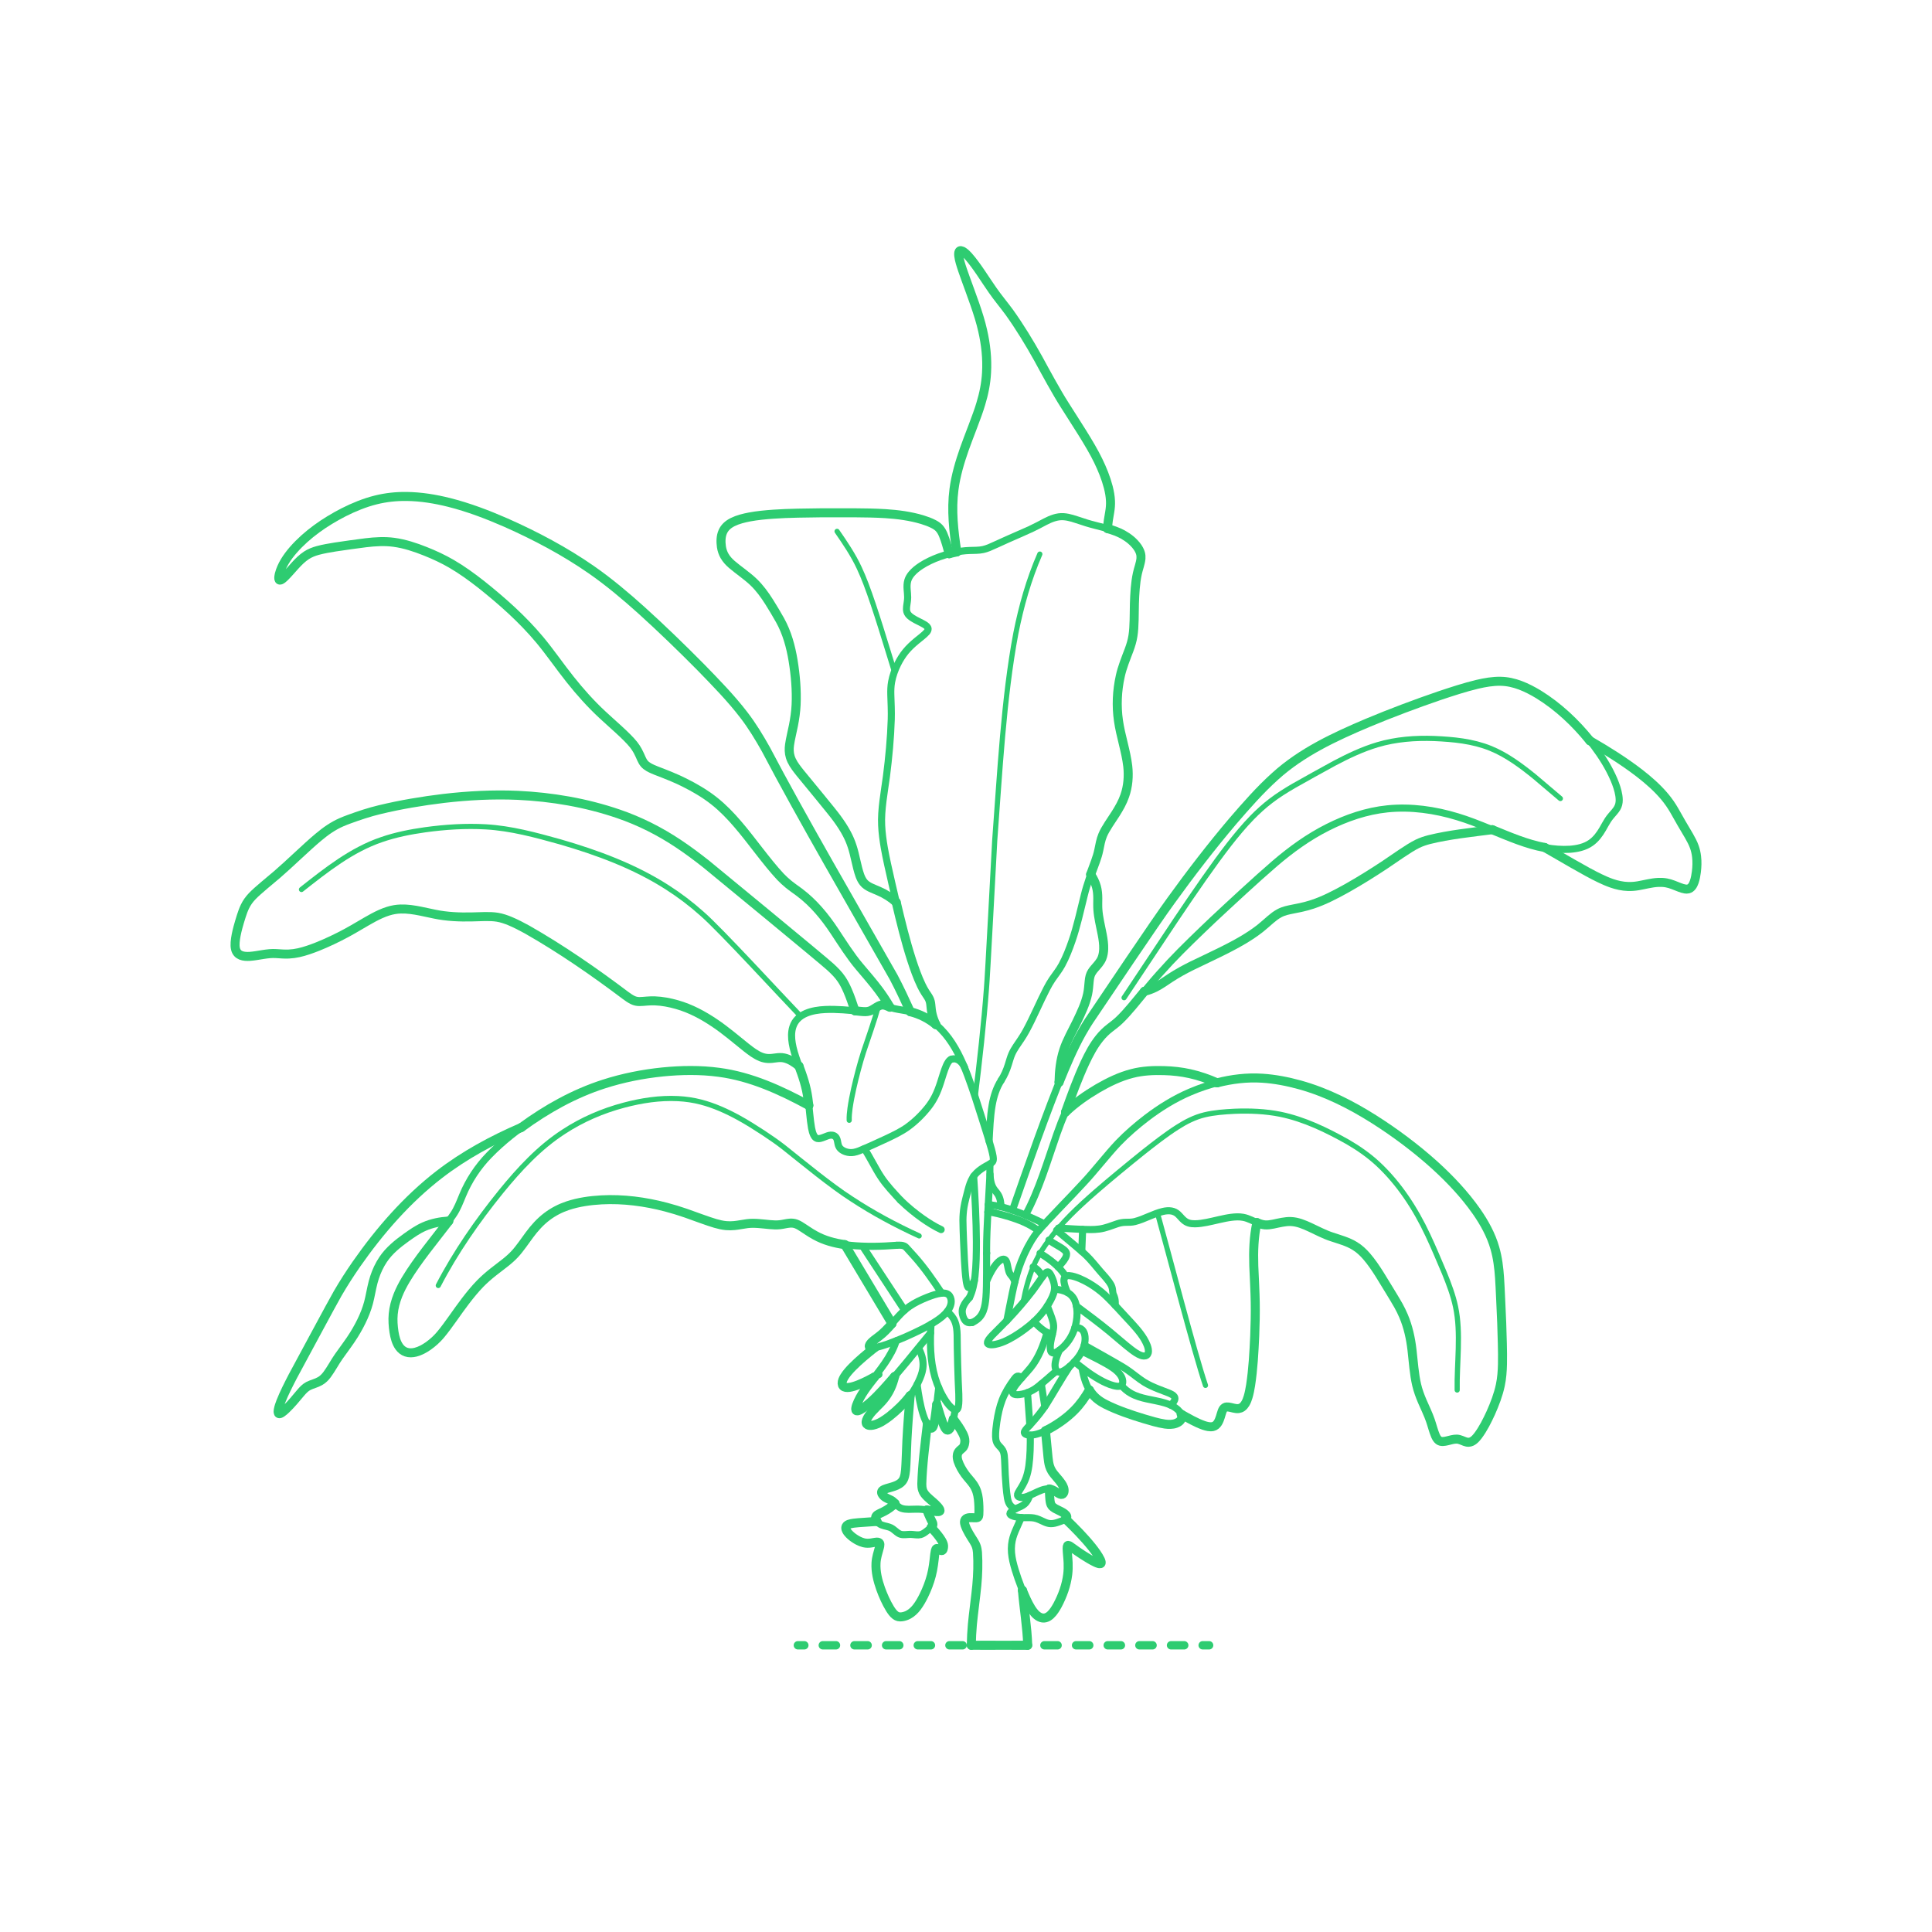 <?xml version="1.0" encoding="UTF-8"?>
<svg xmlns="http://www.w3.org/2000/svg" width="750" height="750" version="1.1" viewBox="0 0 750 750">
  <!-- Generator: Adobe Illustrator 29.7.1, SVG Export Plug-In . SVG Version: 2.1.1 Build 8)  -->
  <g id="FILL-BACKGROUND">
    <rect width="750" height="750" fill="#fff"/>
  </g>
  <g id="_x32_D_x24_AG-DIAGRAM">
    <g id="POLYLINE">
      <g>
        <line x1="309.737" y1="638.697" x2="312.237" y2="638.697" fill="none" stroke="#2ecc71" stroke-linecap="round" stroke-linejoin="round" stroke-width="3.25"/>
        <line x1="319.406" y1="638.697" x2="463.294" y2="638.697" fill="none" stroke="#2ecc71" stroke-dasharray="5.121 7.169" stroke-linecap="round" stroke-linejoin="round" stroke-width="3.25"/>
        <line x1="466.878" y1="638.697" x2="469.378" y2="638.697" fill="none" stroke="#2ecc71" stroke-linecap="round" stroke-linejoin="round" stroke-width="3.25"/>
      </g>
    </g>
  </g>
  <g id="_x32_D_x24_AG-DETAILS">
    <g id="POLYLINE1" data-name="POLYLINE">
      <path d="M170.141,499.03c6.71-12.949,15.202-25.139,24.367-36.466,7.083-8.688,14.851-17.114,24.325-23.231,7.144-4.685,15.098-8.116,23.35-10.3,6.823-1.816,13.933-2.909,21.005-2.552,3.005.155,6.02.589,8.932,1.35,5.126,1.337,10.026,3.549,14.66,6.093,3.206,1.756,6.591,3.903,9.653,5.903,2.614,1.725,5.445,3.677,7.908,5.612,7.515,5.984,18.241,14.854,26.217,19.957,8.296,5.472,17.231,10.251,26.265,14.386" fill="none" stroke="#2ecc71" stroke-linecap="round" stroke-linejoin="round" stroke-width="2"/>
    </g>
    <g id="POLYLINE2" data-name="POLYLINE">
      <path d="M310.825,394.51c-6.992-7.24-31.176-33.607-38.216-39.718-4.227-3.792-8.819-7.278-13.604-10.335-12.744-8.166-27.178-13.501-41.661-17.683-9.371-2.619-19.02-5.242-28.772-5.795-7.808-.446-15.747.067-23.488,1.129-5.711.806-11.487,1.927-16.943,3.827-11.66,3.943-21.55,11.845-31.11,19.365" fill="none" stroke="#2ecc71" stroke-linecap="round" stroke-linejoin="round" stroke-width="2"/>
    </g>
    <g id="POLYLINE3" data-name="POLYLINE">
      <path d="M329.662,434.893c-.058-1.534.108-3.092.306-4.612.348-2.531.888-5.182,1.438-7.678,1.052-4.666,2.359-9.666,3.811-14.219,1.66-5.091,4.436-12.636,5.732-17.785" fill="none" stroke="#2ecc71" stroke-linecap="round" stroke-linejoin="round" stroke-width="2"/>
    </g>
    <g id="POLYLINE4" data-name="POLYLINE">
      <path d="M449.324,470.906c3.796,13.518,14.345,54.26,18.643,66.898" fill="none" stroke="#2ecc71" stroke-linecap="round" stroke-linejoin="round" stroke-width="2"/>
    </g>
    <g id="POLYLINE5" data-name="POLYLINE">
      <path d="M397.129,505.672c1.056-5.415,2.434-10.868,4.83-15.861,1.381-2.905,3.211-5.64,5.102-8.236,5.076-7.032,11.586-13.075,18.092-18.768,5.703-4.971,12.942-10.907,18.851-15.651,4.145-3.261,8.546-6.709,12.983-9.546,3.279-2.108,6.82-3.93,10.632-4.838,3.774-.907,7.751-1.179,11.619-1.379,5.934-.237,11.974,0,17.806,1.174,9.271,1.909,17.947,6.125,26.149,10.74,4.154,2.405,8.152,5.201,11.68,8.463,8.316,7.738,14.614,17.477,19.413,27.718,2.104,4.421,4.468,10.105,6.391,14.621,1.735,4.253,3.426,8.713,4.371,13.217,2.175,10.159.441,21.979.625,32.281" fill="none" stroke="#2ecc71" stroke-linecap="round" stroke-linejoin="round" stroke-width="2"/>
    </g>
    <g id="POLYLINE6" data-name="POLYLINE">
      <path d="M347.21,260.756c-3.061-9.815-7.429-24.654-11.047-34.102-.783-2.033-1.679-4.234-2.61-6.196-2.324-5.004-5.473-9.668-8.608-14.194" fill="none" stroke="#2ecc71" stroke-linecap="round" stroke-linejoin="round" stroke-width="2"/>
    </g>
    <g id="POLYLINE7" data-name="POLYLINE">
      <path d="M403.665,215.092c-4.299,9.821-7.239,20.275-9.315,30.78-4.747,25.083-6.27,54.827-8.199,80.393-.296,5.167-2.834,53.757-3.193,57.271-.975,13.228-2.744,29.167-4.395,42.358" fill="none" stroke="#2ecc71" stroke-linecap="round" stroke-linejoin="round" stroke-width="2"/>
    </g>
    <g id="POLYLINE8" data-name="POLYLINE">
      <path d="M436.359,387.316c11.164-16.586,28.844-44.188,40.896-59.68,2.725-3.479,5.7-7.07,8.782-10.231,2.261-2.323,4.718-4.548,7.296-6.515,2.782-2.138,5.886-4.076,8.922-5.838,3.534-2.016,12.078-6.773,15.74-8.741,5.358-2.832,10.945-5.489,16.764-7.22,7.104-2.11,14.617-2.672,21.998-2.405,7.381.324,14.948,1.022,21.851,3.825,6.3,2.561,11.857,6.728,17.111,10.98l10.02,8.491" fill="none" stroke="#2ecc71" stroke-linecap="round" stroke-linejoin="round" stroke-width="2"/>
    </g>
  </g>
  <g id="_x32_D_x24_AG-PLANTS">
    <g id="POLYLINE9" data-name="POLYLINE">
      <path d="M369.301,411.202c.568-.192,1.189-.217,1.771-.075.582.139,1.12.433,1.582.809.793.647,1.377,1.521,1.803,2.444" fill="none" stroke="#2ecc71" stroke-linecap="round" stroke-linejoin="round" stroke-width="2.75"/>
    </g>
    <g id="POLYLINE10" data-name="POLYLINE">
      <path d="M378.274,497.065c-.459.778-.915,1.623-1.501,2.313-.131.146-.273.289-.442.39l-.014.008-.014.007-.013.007-.013.007-.013.006-.013.006-.013.006-.013.005-.013.005-.013.004-.013.004-.013.003-.013.003-.013.003-.013.002-.013.002h-.013s-.013.002-.013.002h-.013s-.013,0-.013,0h-.013s-.013-.002-.013-.002l-.013-.002-.013-.002-.013-.003-.013-.003-.013-.004-.013-.004-.012-.005-.012-.005-.012-.006-.012-.006-.012-.007-.012-.007-.012-.008-.012-.009-.012-.009-.012-.01-.012-.01-.012-.011-.012-.012-.012-.012-.012-.013-.012-.013-.012-.014-.012-.015-.012-.015-.012-.016-.012-.017-.012-.017-.012-.018c-.13-.208-.212-.453-.283-.687-.151-.529-.254-1.114-.337-1.66-.366-2.501-.524-5.44-.683-7.977-.208-4.285-.548-11.305-.587-15.597.016-1.694.142-3.414.419-5.085.296-1.922,1.172-5.056,1.65-6.974.412-1.502.904-3.015,1.702-4.36.441-.75,1.001-1.432,1.63-2.032,1.086-1.038,2.366-1.87,3.671-2.604.497-.313,1.812-.902,2.24-1.35.176-.172.314-.384.39-.619.176-.564.093-1.17.009-1.744-.133-.883-.397-1.837-.619-2.705-1.57-5.721-4.584-14.706-6.367-20.414-3.672-10.876-7.997-24.088-18.4-30.268-1.761-1.035-3.659-1.856-5.613-2.448-1.789-.572-3.825-.86-5.678-1.173-1.019-.17-2.054-.385-3.018-.761-.884-.314-1.818-.832-2.755-.968-.342-.051-.695-.046-1.033.031-.573.131-1.101.42-1.604.716-1.076.635-2.194,1.516-3.447,1.733-.887.162-1.807.085-2.7.005-4.548-.468-9.411-.95-13.976-.738-4.886.232-10.89,1.521-12.547,6.801-.649,2.049-.558,4.257-.209,6.354.743,4.546,3.07,9.558,4.415,13.953.806,2.568,1.406,5.259,1.758,7.927.482,3.326.708,7.639,1.309,10.939.181.912.394,1.843.795,2.687.2.414.456.817.822,1.103.196.152.424.264.666.317.361.079.736.041,1.094-.035.94-.204,1.927-.699,2.837-1.01.405-.139.824-.253,1.252-.276.432-.025.877.04,1.268.232.381.183.7.486.915.849.418.714.455,1.646.656,2.433.153.646.44,1.275.923,1.743.57.564,1.298.95,2.054,1.203,1.018.34,2.122.425,3.178.227.679-.121,1.349-.339,1.994-.579,3.236-1.299,7.73-3.412,10.909-4.868,2.667-1.275,5.439-2.596,7.851-4.317,3.063-2.213,5.813-4.91,8.143-7.882.97-1.253,1.843-2.607,2.558-4.022.879-1.724,1.558-3.584,2.158-5.422.569-1.759,1.492-4.941,2.253-6.607.229-.506.489-1.013.81-1.467.295-.409.654-.81,1.143-.979" fill="none" stroke="#2ecc71" stroke-linecap="round" stroke-linejoin="round" stroke-width="2.75"/>
    </g>
    <g id="POLYLINE11" data-name="POLYLINE">
      <path d="M348.097,483.419c-5.903.445-11.962.615-17.856.024-3.387-.354-6.807-.947-10.009-2.133-1.906-.704-3.748-1.641-5.476-2.709-1.554-.933-3.297-2.27-4.901-3.115-.753-.39-1.584-.641-2.433-.676-1.365-.068-2.842.376-4.186.559-1.45.225-2.944.147-4.4.019-2.794-.25-5.971-.736-8.742-.373-1.585.189-3.419.597-5.005.745-1.055.103-2.127.121-3.183.026-1.436-.123-2.871-.465-4.254-.862-2.32-.634-9.043-3.146-11.43-3.979-2.477-.857-5.187-1.689-7.723-2.354-8.122-2.124-16.592-3.255-24.992-2.809-4.414.242-8.872.862-13.08,2.25-2.879.956-5.621,2.36-8.042,4.192-2.656,1.99-4.906,4.502-6.869,7.166-1.534,2.088-3.823,5.437-5.564,7.3-1.162,1.288-2.516,2.46-3.876,3.535l-4.648,3.594c-1.9,1.507-3.779,3.155-5.447,4.914-4.134,4.355-8.028,10.037-11.536,14.935-1.48,2.025-3.036,4.177-4.799,5.966-1.261,1.263-2.663,2.412-4.163,3.381-1.138.726-2.361,1.362-3.655,1.759-.957.293-1.971.456-2.972.361-1.151-.1-2.258-.598-3.091-1.399-1.012-.96-1.654-2.243-2.092-3.553-.529-1.598-.795-3.286-.966-4.957-.215-2.079-.232-4.198.075-6.269.706-4.933,2.992-9.485,5.628-13.657,2.373-3.778,5.273-7.68,7.98-11.24,1.748-2.3,8.088-10.216,9.563-12.499,1.553-2.232,2.58-5.005,3.624-7.502,2.41-5.811,5.909-11.127,10.3-15.633,5.22-5.386,11.27-10.05,17.484-14.231,7.258-4.834,15.057-9.05,23.252-12.059,8.208-3.034,16.854-4.929,25.545-5.896,7.272-.788,14.688-.973,21.96-.094,12.763,1.488,24.68,6.903,35.864,12.983" fill="none" stroke="#2ecc71" stroke-linecap="round" stroke-linejoin="round" stroke-width="2.75"/>
    </g>
    <g id="POLYLINE12" data-name="POLYLINE">
      <path d="M365.542,502.002c-3.208-4.829-6.605-9.752-10.454-14.093l-3.211-3.542c-.08-.088-.169-.18-.256-.26-.168-.154-.358-.286-.564-.385-.346-.168-.728-.251-1.108-.298-.612-.071-1.238-.051-1.852-.005" fill="none" stroke="#2ecc71" stroke-linecap="round" stroke-linejoin="round" stroke-width="2.75"/>
    </g>
    <g id="POLYLINE13" data-name="POLYLINE">
      <path d="M388.67,419.348c1.205-1.86,2.09-3.927,2.744-6.041.375-1.186.889-3.057,1.398-4.175.433-.984.998-1.933,1.587-2.832,1.254-1.843,2.872-4.164,3.907-6.103,2.673-4.854,5.477-11.524,8.042-16.438.639-1.213,1.337-2.464,2.108-3.597,1.213-1.763,2.766-3.69,3.772-5.579,1.613-2.961,2.843-6.183,3.946-9.364,1.8-5.099,3.391-12.256,4.708-17.551,1.057-4.402,2.841-9.174,4.439-13.425.492-1.37.94-2.808,1.233-4.233.383-1.87.745-4.025,1.491-5.78,1.015-2.533,3.578-6.023,5.042-8.353,1.389-2.193,2.696-4.498,3.54-6.959,1.294-3.676,1.596-7.655,1.163-11.515-.684-5.847-2.783-11.808-3.606-17.634-.827-5.722-.553-11.612.699-17.252.715-3.367,2.21-7.014,3.434-10.237.65-1.751,1.206-3.575,1.488-5.424.584-3.454.472-8.951.571-12.493.139-3.91.322-7.938,1.158-11.767.272-1.223.756-2.755,1.068-3.973.166-.666.303-1.353.332-2.039.03-.655-.046-1.318-.239-1.945-.316-1.027-.89-1.961-1.547-2.803-1.51-1.902-3.489-3.404-5.63-4.532-2.059-1.075-4.322-1.777-6.556-2.387-1.674-.441-5.564-1.401-7.145-1.909-1.361-.417-4.184-1.408-5.542-1.786-1.113-.313-2.263-.574-3.42-.645-2.505-.177-4.905.812-7.091,1.934-1.592.845-4.118,2.193-5.722,2.92-.172.111-8.583,3.789-9.125,4.031-.862.382-6.256,2.88-7.008,3.151-.741.293-1.514.55-2.292.721-1.566.363-3.669.297-5.28.362-4.001.126-7.948,1.128-11.7,2.479-2.487.913-4.932,2.031-7.153,3.484-1.336.883-2.62,1.894-3.648,3.13-.612.739-1.128,1.576-1.407,2.499-.35,1.127-.36,2.33-.278,3.498.062.834.218,2.29.204,3.104-.004.537-.058,1.091-.129,1.623-.151,1.226-.512,2.655-.212,3.875.169.715.64,1.312,1.186,1.785,1.28,1.116,3.19,1.941,4.693,2.726.68.364,1.397.731,1.943,1.286.25.26.451.594.457.963.009.455-.237.867-.511,1.212-.941,1.12-2.847,2.487-3.981,3.453-1.491,1.239-2.948,2.576-4.179,4.077-1.233,1.502-2.28,3.182-3.147,4.92-1.08,2.189-1.924,4.531-2.36,6.936-.296,1.622-.344,3.303-.302,4.948.098,2.726.277,6.844.175,9.523-.224,7.298-.943,14.919-1.869,22.162-.799,5.969-2.173,13.066-1.858,19.063.127,2.904.542,5.889,1.037,8.754,1.254,7.167,4.491,20.189,6.126,27.417,1.45,5.815,3.121,12.11,5.036,17.768.932,2.726,1.968,5.542,3.219,8.135.464.955.976,1.915,1.555,2.806.464.72,1.121,1.598,1.489,2.37.351.707.536,1.487.611,2.27.12,1.318.25,2.74.585,4.018.327,1.302.817,2.568,1.405,3.774" fill="none" stroke="#2ecc71" stroke-linecap="round" stroke-linejoin="round" stroke-width="2.75"/>
    </g>
    <g id="POLYLINE14" data-name="POLYLINE">
      <path d="M383.959,442.959c.251-4.585.413-9.471,1.202-13.988.591-3.375,1.64-6.728,3.509-9.624" fill="none" stroke="#2ecc71" stroke-linecap="round" stroke-linejoin="round" stroke-width="2.75"/>
    </g>
    <g id="POLYLINE15" data-name="POLYLINE">
      <path d="M413.654,431.701c-1.28,2.697-2.391,5.744-3.396,8.563-3.592,10.238-6.976,21.943-12.175,31.453" fill="none" stroke="#2ecc71" stroke-linecap="round" stroke-linejoin="round" stroke-width="2.75"/>
    </g>
    <g id="POLYLINE16" data-name="POLYLINE">
      <path d="M393.053,469.781c5.927-16.958,13.202-38.037,20.047-54.471,1.324-3.085,2.776-6.456,4.261-9.454,1.259-2.533,2.659-5.186,4.144-7.585,0,0,.641-1.028.641-1.028.298-.497.962-1.469,1.274-1.957,0,0,23.216-34.361,23.216-34.361,9.841-14.321,20.683-28.896,31.931-42.141,5.401-6.238,11.041-12.737,17.253-18.16,8.456-7.489,18.669-12.772,28.929-17.342,8.895-3.971,19.03-7.89,28.213-11.19,5.261-1.817,11.339-3.959,16.672-5.445,5.637-1.555,11.658-3.03,17.471-1.578,2.665.65,5.218,1.764,7.635,3.049,3.55,1.906,6.897,4.259,10.014,6.806,5.181,4.245,9.857,9.175,13.903,14.511,3.088,4.108,5.883,8.508,7.904,13.245.822,1.969,1.543,4.026,1.873,6.139.17,1.137.236,2.32-.053,3.443-.133.518-.343,1.017-.612,1.478-.514.906-1.609,2.079-2.294,2.884-.45.534-.894,1.107-1.277,1.69-.514.764-1.55,2.659-2.023,3.479-1.192,2.059-2.642,4.045-4.621,5.411-2.366,1.661-5.29,2.271-8.13,2.479-6.265.389-12.536-1.001-18.437-3.016-8.106-2.82-16.945-7.117-25.155-9.586-8.766-2.672-18.064-4.014-27.215-3.089-8.083.824-15.922,3.499-23.154,7.142-7.469,3.736-14.325,8.703-20.651,14.132-7.538,6.493-16.638,14.969-23.93,21.771-5.041,4.801-11.88,11.335-16.615,16.396-2.731,2.926-5.989,6.55-8.54,9.636-1.835,2.245-6.878,8.444-8.889,10.591-.969,1.059-2.058,2.165-3.136,3.117,0,0-.205.179-.205.179,0,0-.203.173-.203.173l-.202.168s-.2.164-.2.164c-.549.438-1.816,1.404-2.36,1.835-1.715,1.35-3.207,2.985-4.5,4.739-2.133,2.892-3.766,6.161-5.262,9.417-2.648,5.833-4.976,12.208-7.115,18.247" fill="none" stroke="#2ecc71" stroke-linecap="round" stroke-linejoin="round" stroke-width="2.75"/>
    </g>
    <g id="POLYLINE17" data-name="POLYLINE">
      <path d="M377.051,638.697c.045-2.647.193-5.477.428-8.118.337-3.761,1.363-11.272,1.71-15.044.397-4.251.545-8.623.266-12.885-.074-.79-.197-1.588-.451-2.342-.25-.746-.641-1.445-1.054-2.112-1.215-1.918-2.53-3.898-3.285-6.049-.147-.45-.273-.921-.256-1.398.011-.298.09-.601.265-.846.17-.243.424-.416.697-.526.615-.245,1.297-.235,1.948-.216.401.014,1.09.065,1.486.051.21-.008.427-.023.624-.101.246-.095.383-.297.454-.543.054-.18.079-.371.097-.558.076-1.019.046-2.168.026-3.193-.074-1.928-.203-3.902-.803-5.748-.324-.996-.799-1.947-1.39-2.811-.881-1.298-2.274-2.72-3.194-3.991-1.136-1.578-2.135-3.3-2.743-5.153-.246-.801-.39-1.664-.211-2.493.115-.549.4-1.053.793-1.451.46-.489,1.08-.85,1.477-1.399.464-.653.562-1.484.623-2.262.052-.993-.313-1.953-.728-2.838-1.004-2.061-2.385-3.951-3.753-5.782" fill="none" stroke="#2ecc71" stroke-linecap="round" stroke-linejoin="round" stroke-width="2.75"/>
    </g>
    <g id="POLYLINE18" data-name="POLYLINE">
      <line x1="398.954" y1="638.697" x2="377.051" y2="638.697" fill="none" stroke="#2ecc71" stroke-linecap="round" stroke-linejoin="round" stroke-width="2.75"/>
    </g>
    <g id="POLYLINE19" data-name="POLYLINE">
      <path d="M396.908,617.348c.57,6.981,1.838,14.346,2.046,21.349" fill="none" stroke="#2ecc71" stroke-linecap="round" stroke-linejoin="round" stroke-width="2.75"/>
    </g>
    <g id="POLYLINE20" data-name="POLYLINE">
      <line x1="385.282" y1="470.638" x2="383.468" y2="470.543" fill="none" stroke="#2ecc71" stroke-linecap="round" stroke-linejoin="round" stroke-width="2.75"/>
    </g>
    <g id="POLYLINE21" data-name="POLYLINE">
      <line x1="386.259" y1="470.882" x2="385.282" y2="470.638" fill="none" stroke="#2ecc71" stroke-linecap="round" stroke-linejoin="round" stroke-width="2.75"/>
    </g>
    <g id="POLYLINE22" data-name="POLYLINE">
      <path d="M411.121,420.126c.071-4.247.519-8.562,1.865-12.609,1.038-3.293,3.441-7.61,4.976-10.735,1.673-3.495,3.429-7.095,4.25-10.9.323-1.486.468-3.42.605-4.947.07-.681.161-1.379.349-2.039.299-1.106.984-2.058,1.718-2.919,1.058-1.235,2.324-2.522,2.909-4.063.443-1.116.622-2.323.66-3.518.056-1.868-.218-3.757-.567-5.588l-1.045-5.126c-.282-1.487-.533-3.039-.641-4.548-.1-1.164-.043-3.245-.038-4.433-.002-1.503-.129-3.028-.53-4.481-.459-1.7-1.262-3.302-2.238-4.761" fill="none" stroke="#2ecc71" stroke-linecap="round" stroke-linejoin="round" stroke-width="2.75"/>
    </g>
    <g id="POLYLINE23" data-name="POLYLINE">
      <path d="M579.289,322.084c-7.979,1.04-16.757,1.933-24.534,3.868-1.544.412-3.084.916-4.519,1.622-3.502,1.71-9.193,5.87-12.513,8.059-4.795,3.187-10.045,6.462-15.063,9.276-4.207,2.325-8.576,4.637-13.151,6.143-1.516.498-3.117.925-4.676,1.264-1.649.363-3.9.735-5.528,1.167-.943.25-1.87.6-2.727,1.068-1.212.652-2.317,1.519-3.363,2.409-.997.86-3.04,2.691-4.048,3.466-1.149.906-2.456,1.83-3.679,2.635-6.353,4.245-15.72,8.408-22.646,11.778-2.874,1.419-5.813,3.015-8.492,4.772-1.681,1.108-4.051,2.796-5.84,3.663-1.343.674-2.772,1.204-4.235,1.552" fill="none" stroke="#2ecc71" stroke-linecap="round" stroke-linejoin="round" stroke-width="2.75"/>
    </g>
    <g id="POLYLINE24" data-name="POLYLINE">
      <line x1="351.158" y1="508.623" x2="334.854" y2="483.758" fill="none" stroke="#2ecc71" stroke-linecap="round" stroke-linejoin="round" stroke-width="2.75"/>
    </g>
    <g id="POLYLINE25" data-name="POLYLINE">
      <line x1="327.949" y1="483.164" x2="346.281" y2="513.807" fill="none" stroke="#2ecc71" stroke-linecap="round" stroke-linejoin="round" stroke-width="2.75"/>
    </g>
    <g id="POLYLINE26" data-name="POLYLINE">
      <path d="M349.554,465.909c-2.576-2.786-5.505-5.852-7.573-9.022-2.21-3.328-4.241-7.643-6.448-10.976" fill="none" stroke="#2ecc71" stroke-linecap="round" stroke-linejoin="round" stroke-width="2.75"/>
    </g>
    <g id="POLYLINE27" data-name="POLYLINE">
      <path d="M365.351,477.332c-2.511-1.172-4.893-2.67-7.163-4.253-3.052-2.146-5.963-4.565-8.634-7.17" fill="none" stroke="#2ecc71" stroke-linecap="round" stroke-linejoin="round" stroke-width="2.75"/>
    </g>
    <g id="POLYLINE28" data-name="POLYLINE">
      <path d="M310.152,413.828c-1.716-1.373-3.61-2.681-5.794-3.142-1.043-.223-2.128-.165-3.177-.009-1.038.147-2.139.299-3.186.223-.893-.057-1.777-.27-2.608-.598-2.097-.837-3.915-2.278-5.688-3.648-3.52-2.842-8.383-6.917-12.075-9.377-4.566-3.109-9.516-5.788-14.854-7.29-2.885-.817-5.875-1.395-8.879-1.466-1.877-.064-3.829.253-5.633.281-.885.006-1.769-.176-2.569-.558-.987-.459-1.906-1.123-2.786-1.761-12.143-9.16-25.097-18.138-38.321-25.655-2.102-1.159-4.326-2.315-6.541-3.243-1.593-.664-3.256-1.235-4.963-1.518-2.965-.509-6.862-.157-9.865-.122-4.812.114-9.728-.085-14.45-1.073l-5.535-1.169c-2.518-.499-5.109-.912-7.681-.827-1.625.046-3.253.329-4.805.813-5.486,1.729-11.064,5.754-16.143,8.431-3.641,1.965-7.511,3.818-11.352,5.355-2.367.931-4.833,1.817-7.319,2.368-1.251.274-2.538.455-3.818.512-1.534.082-3.334-.079-4.869-.174-3.472-.251-7.089.904-10.537,1.09-1.064.042-2.166-.006-3.166-.404-.498-.2-.962-.503-1.318-.908-.378-.425-.629-.952-.774-1.499-.224-.85-.221-1.746-.166-2.618.143-1.965.599-3.933,1.093-5.837.366-1.387.853-2.991,1.29-4.36.4-1.234.84-2.51,1.404-3.678.712-1.501,1.698-2.867,2.844-4.068,2.137-2.266,7.315-6.388,9.71-8.471,4.601-3.959,11.342-10.537,15.995-14.438,1.356-1.14,2.809-2.259,4.279-3.239,1.468-.975,3.035-1.847,4.649-2.556,1.206-.561,3.14-1.228,4.421-1.697,3.388-1.233,6.949-2.347,10.451-3.194,8.101-1.957,16.524-3.361,24.8-4.357,9.488-1.1,19.232-1.626,28.776-1.198,13.256.62,26.544,2.881,39.11,7.194,8.19,2.796,16.035,6.756,23.227,11.562,3.625,2.395,7.381,5.212,10.792,7.91,3.197,2.599,45.791,37.648,48.337,40.045,1.548,1.438,3.093,2.969,4.267,4.737.936,1.385,1.682,2.909,2.348,4.439,1.079,2.468,1.973,5.193,2.819,7.748" fill="none" stroke="#2ecc71" stroke-linecap="round" stroke-linejoin="round" stroke-width="2.75"/>
    </g>
    <g id="POLYLINE29" data-name="POLYLINE">
      <path d="M353.36,392.733c-1.967-4.345-4.239-9.205-6.464-13.413-14.477-25.528-36.058-62.598-49.568-88.403-2.58-4.598-5.38-9.237-8.602-13.405-4.957-6.476-11.042-12.69-16.734-18.54-7.251-7.343-15.266-15.093-22.918-22.015-6.143-5.526-12.674-11.039-19.453-15.751-10.353-7.205-21.675-13.195-33.192-18.308-7.123-3.118-14.574-5.962-22.122-7.86-5.364-1.344-10.899-2.247-16.437-2.317-4.011-.054-8.062.37-11.956,1.343-4.354,1.08-8.564,2.811-12.562,4.832-7.239,3.731-14.132,8.463-19.526,14.614-2.368,2.758-4.508,5.883-5.416,9.446-.12.538-.227,1.097-.171,1.65.017.137.047.278.12.398l.005.008.005.008.005.007.005.007.005.007.005.007.005.007.006.007.006.006.006.006.006.006.006.006.006.006.006.006.006.005.006.005.006.005.006.005.006.005.007.005.007.004.007.004.007.004.007.004.007.004.007.004.007.003.007.003.007.003.007.003.007.003.008.003.008.003.008.002.008.002.008.002.008.002.008.002.008.002h.008s.008.003.008.003h.008s.008.002.008.002h.008s.009.001.009.001h.009s.009,0,.009,0h.009c.128,0,.252-.042.368-.094.509-.247.937-.649,1.349-1.031,2.781-2.702,5.268-6.342,8.546-8.482,1.348-.883,2.872-1.477,4.422-1.899,2.164-.591,4.56-.98,6.778-1.347,3.072-.472,8.84-1.274,11.903-1.655,3.579-.425,7.247-.648,10.831-.166,4.194.56,8.275,1.92,12.195,3.479,3.46,1.382,6.934,2.979,10.155,4.857,4.057,2.352,7.971,5.195,11.655,8.091,8.067,6.44,15.918,13.399,22.551,21.333,3.899,4.642,8.094,10.743,11.885,15.477,3.809,4.8,7.988,9.482,12.479,13.654,3.206,3.038,9.535,8.323,12.203,11.736.565.728,1.082,1.508,1.528,2.314.491.86,1.072,2.229,1.481,3.143.307.663.653,1.323,1.137,1.876.462.532,1.043.953,1.647,1.309.91.533,1.932.961,2.91,1.357,3.484,1.335,7.637,2.944,10.935,4.623,4.066,2.024,8.06,4.36,11.622,7.188,3.343,2.643,6.35,5.771,9.118,9.004,5.236,6.055,11.115,14.554,16.583,20.396.958.993,2.001,1.967,3.07,2.841,1.2.994,3.076,2.303,4.304,3.207,5.46,4.086,9.886,9.469,13.626,15.134,2.858,4.324,6.297,9.753,9.637,13.67,2.334,2.766,5.427,6.311,7.561,9.204,1.555,2.091,3.034,4.332,4.335,6.59" fill="none" stroke="#2ecc71" stroke-linecap="round" stroke-linejoin="round" stroke-width="2.75"/>
    </g>
    <g id="POLYLINE30" data-name="POLYLINE">
      <path d="M384.329,451.796c-.092,1.973-.118,4,.159,5.958.183,1.25.508,2.514,1.189,3.592.527.841,1.299,1.589,1.8,2.448.841,1.398,1.045,3.066,1.146,4.666" fill="none" stroke="#2ecc71" stroke-linecap="round" stroke-linejoin="round" stroke-width="2.75"/>
    </g>
    <g id="POLYLINE31" data-name="POLYLINE">
      <path d="M405.504,475.124c-4.014-1.97-8.247-3.886-12.472-5.35-2.638-.899-5.371-1.688-8.149-1.988" fill="none" stroke="#2ecc71" stroke-linecap="round" stroke-linejoin="round" stroke-width="2.75"/>
    </g>
    <g id="POLYLINE32" data-name="POLYLINE">
      <path d="M410.901,476.723c3.662.199,8.917.601,12.528.591,1.106-.006,2.244-.055,3.34-.209,2.347-.297,4.775-1.301,7.007-2.058,1.04-.354,2.139-.533,3.237-.547,1.168-.013,2.428,0,3.556-.295,3.647-.927,7.238-3.084,10.909-3.933,1.077-.244,2.206-.364,3.3-.165.92.163,1.791.587,2.479,1.221.773.705,1.506,1.693,2.308,2.365.545.468,1.172.85,1.859,1.068.796.254,1.643.319,2.475.315,1.504-.015,3.032-.262,4.507-.542,2.885-.558,6.719-1.627,9.625-1.982,1.504-.185,3.053-.266,4.551.01,2.129.368,4.168,1.614,6.164,2.378.794.298,1.629.52,2.478.57,1.025.06,2.057-.109,3.06-.307,2.15-.45,4.676-1.113,6.874-1.002,2.588.099,5.032,1.152,7.355,2.215,2.434,1.149,5.794,2.867,8.319,3.683,3.021,1.028,6.343,1.874,9.071,3.572,1.772,1.071,3.3,2.512,4.647,4.075,1.835,2.126,3.451,4.527,4.953,6.897,2.051,3.4,5.394,8.702,7.353,12.153.711,1.286,1.404,2.675,1.975,4.028,1.792,4.201,2.786,8.728,3.303,13.255.472,4.151.85,9.504,1.806,13.532.509,2.175,1.296,4.321,2.177,6.372.836,1.919,2.484,5.425,3.123,7.36.646,1.818,1.234,4.265,2.008,6.032.3.652.659,1.316,1.236,1.763.952.721,2.255.432,3.33.191,1.162-.273,2.516-.706,3.714-.664.6.018,1.185.192,1.741.408l.992.402s.197.076.197.076c0,0,.098.036.098.036,0,0,.099.035.099.035,0,0,.099.034.099.034l.099.032.049.015c.094.026.202.061.298.082.231.055.471.094.709.103.341.013.686-.033,1.01-.14,1.214-.414,2.079-1.45,2.847-2.429,1.02-1.337,1.898-2.833,2.708-4.305,1.191-2.17,2.279-4.549,3.231-6.836,1.57-3.805,2.837-7.792,3.259-11.901.18-1.541.246-3.204.287-4.758.136-4.824-.165-11.017-.29-15.882-.201-4.278-.607-14.971-.951-19.07-.186-2.058-.416-4.228-.812-6.254-.916-5.02-2.884-9.819-5.527-14.172-3.315-5.498-7.451-10.521-11.866-15.167-6.722-7.044-14.395-13.366-22.31-19.023-9.922-7.013-20.572-13.356-32.107-17.311-7.701-2.597-15.822-4.356-23.982-4.16-8.052.238-16.006,2.294-23.396,5.443-6.014,2.562-11.643,6.051-16.84,10.003-3.87,2.957-7.674,6.246-11.054,9.756-4.322,4.561-9.325,11.078-13.637,15.64-4.321,4.754-13.297,13.77-17.495,18.648-.95,1.133-1.81,2.37-2.579,3.633-2,3.306-3.606,6.893-4.872,10.541-2.064,6.124-3.366,14.16-4.679,20.52" fill="none" stroke="#2ecc71" stroke-linecap="round" stroke-linejoin="round" stroke-width="2.75"/>
    </g>
    <g id="POLYLINE33" data-name="POLYLINE">
      <path d="M371.451,214.257c-1.262-8.013-2.183-16.253-1.105-24.339.696-5.298,2.244-10.522,4.007-15.556,1.563-4.51,5.07-13.046,6.381-17.56,1.2-3.925,2.028-8,2.245-12.104.321-5.496-.28-11.039-1.52-16.395-1.387-6.333-4.484-14.193-6.689-20.339-.711-1.972-1.622-4.521-2.159-6.541-.195-.752-.371-1.533-.435-2.309-.03-.463-.047-.951.14-1.384l.008-.018.009-.017.009-.017.009-.016.009-.016.009-.016.01-.015.01-.015.01-.015.01-.014.01-.014.011-.013.011-.013.011-.013.011-.012.011-.012.012-.012.012-.011.012-.011.012-.01.012-.01.013-.01.013-.009.013-.009.013-.009.013-.008.014-.008.014-.008.014-.007.014-.007.014-.006.014-.006.015-.006.015-.005.015-.005.015-.005.015-.004.016-.004.016-.004.016-.003.016-.003.016-.002.016-.002.017-.002h.017s.017-.002.017-.002h.017s.017-.001.017-.001h.017s.018,0,.018,0h.018s.018.002.018.002h.018s.018.003.018.003c.372.045.707.241,1.015.444.672.46,1.259,1.049,1.811,1.645,3.34,3.773,6.525,9.099,9.436,13.234,1.913,2.787,4.521,5.88,6.517,8.62,4.048,5.659,7.791,11.807,11.178,17.883,2.975,5.47,7.007,12.946,10.33,18.139,3.875,6.195,9.867,15.076,13.003,21.604,1.587,3.272,2.976,6.687,3.891,10.211.455,1.775.793,3.615.863,5.448.058,1.387-.06,2.795-.289,4.162-.39,2.059-.754,4.406-.868,6.489" fill="none" stroke="#2ecc71" stroke-linecap="round" stroke-linejoin="round" stroke-width="2.75"/>
    </g>
    <g id="POLYLINE34" data-name="POLYLINE">
      <path d="M617.191,287.551c6.574,3.812,13.232,7.959,19.254,12.6,3.515,2.731,6.919,5.702,9.781,9.124,1.552,1.849,2.919,3.884,4.092,5.993,1.244,2.326,3.984,6.937,5.357,9.244.793,1.387,1.566,2.829,2.095,4.339.417,1.185.687,2.43.835,3.677.232,1.971.17,3.984-.081,5.951-.173,1.306-.397,2.629-.83,3.877-.403,1.13-1.056,2.413-2.314,2.729-.396.097-.811.084-1.212.026-.718-.108-1.419-.353-2.098-.604l-2.557-1.003c-.864-.323-1.757-.611-2.667-.771-1.059-.192-2.149-.235-3.223-.177-2.521.121-5.241.876-7.726,1.303-1.281.21-2.597.318-3.895.275-2.554-.075-5.069-.721-7.441-1.647-7.412-2.964-17.834-9.548-24.878-13.484" fill="none" stroke="#2ecc71" stroke-linecap="round" stroke-linejoin="round" stroke-width="2.75"/>
    </g>
    <g id="POLYLINE35" data-name="POLYLINE">
      <path d="M413.654,431.701c3.743-3.576,8.051-6.571,12.503-9.194,4.2-2.433,8.644-4.601,13.367-5.797,4.021-1.04,8.24-1.225,12.376-1.1,3.344.091,6.73.458,9.997,1.188,3.626.801,7.201,2.043,10.59,3.556" fill="none" stroke="#2ecc71" stroke-linecap="round" stroke-linejoin="round" stroke-width="2.75"/>
    </g>
    <g id="POLYLINE36" data-name="POLYLINE">
      <path d="M365.542,502.002c-1.937.22-3.811.911-5.621,1.608-2.379.965-4.758,2.055-6.87,3.526-3.15,2.158-5.711,5.562-8.276,8.359-1.019,1.121-2.143,2.186-3.339,3.115-.908.727-2.261,1.631-3.077,2.455-.355.37-.713.772-.882,1.264-.049.157-.071.332-.007.488l.003.008.003.008.004.008.004.008.004.008.004.007.004.007.004.007.004.007.005.007.005.007.005.007.005.007.005.007.005.007.005.007c.078.096.187.16.302.202.193.07.402.09.606.095.632.009,1.273-.111,1.891-.238,1.443-.312,2.926-.794,4.322-1.277,4.537-1.618,9.12-3.656,13.421-5.825,2.726-1.411,5.488-2.917,7.833-4.916,1.522-1.323,2.967-2.981,3.3-5.033.15-.992-.01-2.071-.591-2.905-.279-.392-.681-.689-1.132-.853-.62-.228-1.299-.243-1.951-.183Z" fill="none" stroke="#2ecc71" stroke-linecap="round" stroke-linejoin="round" stroke-width="2.75"/>
    </g>
    <g id="POLYLINE37" data-name="POLYLINE">
      <path d="M361.425,514.078c-.451,6.907-.394,14.022,1.558,20.714.94,3.138,2.301,6.185,4.09,8.932.813,1.195,1.765,2.472,2.983,3.276.315.192.671.38,1.05.351.231-.018.432-.159.562-.346.175-.248.265-.545.335-.837.322-1.6.217-3.381.2-5.01-.341-6.404-.608-16.552-.643-22.984-.049-1.75-.209-3.544-.883-5.177-.616-1.527-1.692-2.836-2.982-3.846" fill="none" stroke="#2ecc71" stroke-linecap="round" stroke-linejoin="round" stroke-width="2.75"/>
    </g>
    <g id="POLYLINE38" data-name="POLYLINE">
      <path d="M361.247,517.448c-5.349,6.497-13.468,16.682-19.122,22.718-1.163,1.239-2.435,2.547-3.692,3.683-1.284,1.143-2.626,2.306-4.089,3.213-.361.215-.738.423-1.14.548-.187.055-.387.097-.581.06l-.011-.002-.011-.002-.011-.003-.01-.003-.01-.003-.01-.003-.01-.003-.01-.004-.01-.004-.01-.004-.01-.004-.009-.004-.009-.004-.009-.005-.009-.005-.009-.005-.009-.005-.009-.005-.008-.005-.008-.006-.008-.006-.008-.006-.008-.006-.008-.006-.008-.006-.007-.007-.007-.007-.007-.007-.007-.007-.007-.007-.007-.008-.007-.008-.006-.008-.006-.008-.006-.008-.006-.008-.006-.009-.006-.009-.006-.009-.005-.009-.005-.009-.005-.009-.005-.01-.005-.01-.005-.01-.005-.01-.004-.01c-.073-.181-.074-.382-.06-.573.032-.388.138-.772.256-1.142,1.09-3.115,3.094-5.963,5.071-8.58,3.884-5.054,8.509-10.407,10.402-16.592" fill="none" stroke="#2ecc71" stroke-linecap="round" stroke-linejoin="round" stroke-width="2.75"/>
    </g>
    <g id="POLYLINE39" data-name="POLYLINE">
      <path d="M339.574,523.137c-2.763,2.192-5.662,4.568-8.169,7.041-1.286,1.287-2.567,2.641-3.549,4.178-.442.715-.849,1.492-.935,2.34-.037.417.018.86.248,1.218,1.811,2.728,11.761-3.08,14.042-4.349" fill="none" stroke="#2ecc71" stroke-linecap="round" stroke-linejoin="round" stroke-width="2.75"/>
    </g>
    <g id="POLYLINE40" data-name="POLYLINE">
      <path d="M347.29,534.355c-.699,3.033-1.954,5.971-3.88,8.432-1.884,2.489-4.529,4.378-6.248,7-.371.576-.721,1.188-.88,1.86-.365,1.59,1.066,1.845,2.306,1.653,2.265-.379,4.298-1.706,6.121-3.04,2.752-2.076,5.298-4.496,7.534-7.12,1.77-2.086,3.251-4.425,4.38-6.918.694-1.516,1.332-3.1,1.585-4.756.191-1.209.181-2.454-.027-3.66-.259-1.522-.817-2.992-1.526-4.359" fill="none" stroke="#2ecc71" stroke-linecap="round" stroke-linejoin="round" stroke-width="2.75"/>
    </g>
    <g id="POLYLINE41" data-name="POLYLINE">
      <path d="M356.015,537.478c.544,3.939,1.172,7.99,2.386,11.782.558,1.658,1.224,3.35,2.391,4.681.19.197.413.416.693.464h.009s.009.002.009.002h.009s.009.002.009.002h.009s.009,0,.009,0h.009s.009,0,.009,0h.009s.009,0,.009,0h.009s.009-.001.009-.001h.009s.009-.002.009-.002h.009s.009-.002.009-.002h.009s.008-.003.008-.003l.008-.002.008-.002.008-.002.008-.002.008-.002.008-.003.008-.003.008-.003.008-.003.008-.003.008-.003.008-.004.008-.004.008-.004.008-.004c.134-.071.233-.194.313-.32.194-.318.305-.682.405-1.038.787-3.187,1.457-10.937,1.918-14.292" fill="none" stroke="#2ecc71" stroke-linecap="round" stroke-linejoin="round" stroke-width="2.75"/>
    </g>
    <g id="POLYLINE42" data-name="POLYLINE">
      <path d="M363.648,545.156c.687,2.261,1.483,4.974,2.313,7.166.212.551.446,1.134.716,1.658.188.354.389.72.694.987.113.095.247.171.394.194.155.025.316-.007.453-.081.288-.159.484-.441.65-.718.33-.572.552-1.207.754-1.834.52-1.666.881-3.477,1.209-5.192" fill="none" stroke="#2ecc71" stroke-linecap="round" stroke-linejoin="round" stroke-width="2.75"/>
    </g>
    <g id="POLYLINE43" data-name="POLYLINE">
      <path d="M405.342,494.764c-1.39,1.809-3.225,4.654-4.622,6.446-2.865,3.732-6.032,7.401-9.262,10.82-1.443,1.548-4.783,4.769-6.262,6.323-.399.427-.804.882-1.155,1.349-.232.314-.458.645-.606,1.009-.073.186-.129.387-.105.589l.002.012.002.012.002.012.002.012.003.012.003.012.003.012.003.012.003.012.004.012.004.011.004.011.004.011.004.011.005.011.005.011.005.011.005.011.006.011.006.011.006.01.006.01.007.01.007.01.007.01.007.01.007.01.008.01.008.01.008.01.008.009.009.009.009.009.009.009.009.009c.13.124.298.2.468.252.31.092.638.114.96.112.914-.014,1.82-.214,2.695-.465,1.445-.422,2.853-1.043,4.183-1.744,2.737-1.455,5.325-3.249,7.728-5.204,3.383-2.738,6.337-6.067,8.345-9.946.862-1.627,1.618-3.404,1.459-5.284-.082-1.094-.422-2.158-.829-3.171-.301-.715-.629-1.442-1.117-2.051-.175-.209-.397-.424-.683-.442-.183-.01-.357.065-.508.163-.343.228-.616.552-.877.867Z" fill="none" stroke="#2ecc71" stroke-linecap="round" stroke-linejoin="round" stroke-width="2.75"/>
    </g>
    <g id="POLYLINE44" data-name="POLYLINE">
      <path d="M409.353,500.433c1.747.144,3.531.477,5.076,1.341.947.529,1.769,1.288,2.335,2.216.488.789.798,1.681,1.001,2.584.25,1.116.353,2.268.344,3.41-.061,4.162-1.443,8.366-4.137,11.57-.673.801-1.428,1.554-2.239,2.215-.539.433-1.114.844-1.739,1.144-.428.197-.922.386-1.397.283-.452-.099-.671-.545-.772-.959-.126-.517-.132-1.057-.113-1.586.048-1.064.237-2.139.468-3.178.332-1.497.917-3.314.828-4.852-.027-.533-.13-1.065-.265-1.581-.472-1.787-1.524-4.318-2.178-6.07" fill="none" stroke="#2ecc71" stroke-linecap="round" stroke-linejoin="round" stroke-width="2.75"/>
    </g>
    <g id="POLYLINE45" data-name="POLYLINE">
      <path d="M414.371,501.742c-.569-1.317-1.129-2.681-1.319-4.112-.063-.577-.071-1.208.236-1.722l.013-.021.013-.021.014-.02.014-.02.014-.02.015-.019.015-.019.015-.019.015-.018.016-.018.016-.018.016-.017.017-.017.017-.017.017-.016.017-.016.018-.016.018-.015.018-.015.018-.015.019-.014c.424-.314.978-.361,1.49-.335.674.039,1.343.206,1.989.395,1.344.401,2.658.969,3.908,1.602,2.339,1.195,4.555,2.665,6.575,4.343,3.238,2.642,8.68,8.929,11.631,12.014,2.385,2.637,4.851,5.404,6.151,8.762.325.907.61,1.952.36,2.908-.095.346-.287.674-.582.885-.657.464-1.53.305-2.242.06-1.312-.476-2.463-1.324-3.578-2.145-2.613-1.974-6.104-5.099-8.657-7.178-3.863-3.176-8.788-6.853-12.817-9.856" fill="none" stroke="#2ecc71" stroke-linecap="round" stroke-linejoin="round" stroke-width="2.75"/>
    </g>
    <g id="POLYLINE46" data-name="POLYLINE">
      <path d="M417.253,515.434c.805-.103,1.669-.033,2.373.401.771.465,1.224,1.307,1.43,2.162.272,1.127.219,2.314.015,3.448-.457,2.523-1.843,4.779-3.521,6.679-.877.991-1.831,1.939-2.86,2.773-.675.54-1.392,1.053-2.177,1.422-.54.244-1.171.464-1.756.256-.45-.163-.738-.586-.914-1.012-.355-.842-.323-1.788-.18-2.673.284-1.651.925-3.236,1.603-4.76" fill="none" stroke="#2ecc71" stroke-linecap="round" stroke-linejoin="round" stroke-width="2.75"/>
    </g>
    <g id="POLYLINE47" data-name="POLYLINE">
      <path d="M420.018,524.543l6.302,3.184c2.087,1.107,4.325,2.27,6.222,3.673.971.728,1.887,1.569,2.542,2.599.391.62.683,1.321.749,2.057.044.565,0,1.241-.412,1.671-.459.465-1.173.481-1.784.431-1.873-.213-3.733-1.017-5.412-1.846-4.016-2.055-7.66-4.824-11.126-7.692" fill="none" stroke="#2ecc71" stroke-linecap="round" stroke-linejoin="round" stroke-width="2.75"/>
    </g>
    <g id="POLYLINE48" data-name="POLYLINE">
      <path d="M420.043,530.982c.609,3.679,1.663,7.469,4.111,10.371.947,1.126,2.1,2.077,3.346,2.855,2.449,1.498,5.211,2.593,7.879,3.638,4.714,1.759,9.677,3.327,14.561,4.536,1.903.42,3.909.813,5.844.379,1.289-.297,2.795-1.087,2.979-2.533.054-.462-.063-.929-.261-1.345-.284-.596-.718-1.111-1.195-1.563-1.425-1.325-3.249-2.142-5.098-2.687-1.813-.561-5.149-1.165-7.038-1.577-2.106-.463-4.228-1.068-6.115-2.134-1.42-.794-2.688-1.858-3.728-3.109" fill="none" stroke="#2ecc71" stroke-linecap="round" stroke-linejoin="round" stroke-width="2.75"/>
    </g>
    <g id="POLYLINE49" data-name="POLYLINE">
      <path d="M420.914,522.161c2.886,1.681,14.008,7.766,16.549,9.53,2.143,1.425,4.505,3.492,6.691,4.853,1.726,1.078,3.652,1.914,5.539,2.671l3.841,1.478c.557.225,1.127.465,1.631.795.281.187.55.41.732.698.126.199.202.431.208.666.009.261-.059.521-.161.76-.323.727-.888,1.317-1.452,1.865" fill="none" stroke="#2ecc71" stroke-linecap="round" stroke-linejoin="round" stroke-width="2.75"/>
    </g>
    <g id="POLYLINE50" data-name="POLYLINE">
      <path d="M415.216,530.456c-3.038,4.513-6.13,10.064-9.019,14.677-1.648,2.525-3.563,4.935-5.583,7.172-.521.597-2.045,2.158-2.499,2.771-.132.175-.261.358-.355.556-.126.26-.18.556,0,.807.103.146.251.253.406.338.286.153.606.234.925.284.831.122,1.683.036,2.503-.122,1.321-.26,2.599-.751,3.819-1.312,2.071-.964,4.059-2.154,5.942-3.444,2.023-1.395,3.972-2.953,5.696-4.708,2.305-2.325,4.202-5.051,5.843-7.876" fill="none" stroke="#2ecc71" stroke-linecap="round" stroke-linejoin="round" stroke-width="2.75"/>
    </g>
    <g id="POLYLINE51" data-name="POLYLINE">
      <path d="M401.373,513.053c1.188,1.291,2.482,2.523,3.937,3.51.98.66,2.053,1.217,3.206,1.5" fill="none" stroke="#2ecc71" stroke-linecap="round" stroke-linejoin="round" stroke-width="2.75"/>
    </g>
    <g id="POLYLINE52" data-name="POLYLINE">
      <path d="M406.466,517.262c-1.386,4.877-3.203,9.793-6.441,13.763-1.707,2.084-3.952,4.35-5.587,6.487-.39.517-.776,1.057-1.068,1.637-.178.364-.336.758-.333,1.169.002.21.064.423.197.588.236.291.618.408.975.466.496.076,1.006.053,1.503.003.806-.087,1.615-.271,2.39-.509,1.34-.415,2.634-1.016,3.794-1.806,2.458-1.718,5.942-5.031,8.293-6.901" fill="none" stroke="#2ecc71" stroke-linecap="round" stroke-linejoin="round" stroke-width="2.75"/>
    </g>
    <g id="POLYLINE53" data-name="POLYLINE">
      <path d="M403.738,486.514c3.833,2.318,7.542,5.139,9.979,8.96" fill="none" stroke="#2ecc71" stroke-linecap="round" stroke-linejoin="round" stroke-width="2.75"/>
    </g>
    <g id="POLYLINE54" data-name="POLYLINE">
      <path d="M404.737,495.565c-.892-1.504-2.02-3.054-3.67-3.769" fill="none" stroke="#2ecc71" stroke-linecap="round" stroke-linejoin="round" stroke-width="2.75"/>
    </g>
    <g id="POLYLINE55" data-name="POLYLINE">
      <path d="M410.179,477.577c2.416,2.062,9.336,7.688,11.509,9.803,1.614,1.515,3.825,4.275,5.283,5.981,1.399,1.651,3.316,3.559,4.339,5.451.318.593.496,1.244.568,1.911.073.599.109,1.298.357,1.853.213.473.438.995.54,1.504.192.888.203,1.816.17,2.721" fill="none" stroke="#2ecc71" stroke-linecap="round" stroke-linejoin="round" stroke-width="2.75"/>
    </g>
    <g id="POLYLINE56" data-name="POLYLINE">
      <path d="M410.766,491.837c1.031-1.052,2.08-2.147,2.807-3.437.358-.656.645-1.464.338-2.193-.168-.407-.484-.733-.815-1.014-.581-.491-1.257-.902-1.91-1.291-1.291-.752-2.802-1.616-3.995-2.503" fill="none" stroke="#2ecc71" stroke-linecap="round" stroke-linejoin="round" stroke-width="2.75"/>
    </g>
    <g id="POLYLINE57" data-name="POLYLINE">
      <path d="M403.117,477.8c-1.72-1.443-3.735-2.511-5.779-3.417-3.539-1.55-7.325-2.614-11.079-3.5" fill="none" stroke="#2ecc71" stroke-linecap="round" stroke-linejoin="round" stroke-width="2.75"/>
    </g>
    <g id="POLYLINE58" data-name="POLYLINE">
      <path d="M353.317,541.795c-.475,5.452-.984,12.017-1.261,17.462-.069,1.464-.359,9.914-.494,11.157-.075.842-.174,1.704-.372,2.527-.162.668-.406,1.329-.808,1.892-1.326,1.835-3.787,2.299-5.832,2.91-.646.203-1.331.39-1.889.788-.176.131-.333.304-.396.519-.071.235-.029.489.06.714.115.288.3.545.506.775.314.346.686.64,1.089.876.955.546,2.083.851,2.902,1.625.548.5,1.091,1.15,1.664,1.622.45.378.96.695,1.516.891,1.674.56,3.79.318,5.537.307,1.429-.038,2.881.086,4.29.323,1.227.185,2.829.579,4.069.63.208.004.423,0,.626-.05.101-.026.202-.065.279-.136l.005-.005.005-.005.005-.005.005-.005.004-.005.004-.005.004-.005.004-.005.004-.005.004-.005.004-.005.004-.005.004-.005.003-.005.003-.006.003-.006.003-.006.003-.006.003-.006.003-.006.003-.006.003-.006.002-.006.002-.006.002-.006.002-.006.002-.006.002-.006.002-.006.002-.007.002-.007v-.007s.003-.007.003-.007v-.007c.028-.198-.058-.39-.143-.564-.18-.345-.427-.656-.677-.953-1.173-1.386-2.834-2.584-4.134-3.844-.79-.769-1.53-1.654-1.838-2.732-.221-.741-.271-1.527-.277-2.297.189-7.307,1.319-15.878,2.161-23.172" fill="none" stroke="#2ecc71" stroke-linecap="round" stroke-linejoin="round" stroke-width="2.75"/>
    </g>
    <g id="POLYLINE59" data-name="POLYLINE">
      <path d="M347.444,583.653c-1.268,1.23-2.717,2.283-4.288,3.091-.674.361-1.72.795-2.376,1.184-.165.101-.327.214-.466.349-.309.297-.451.712-.4,1.137.045.406.227.785.459,1.117.311.442.72.816,1.178,1.101,1.081.669,2.428.782,3.615,1.174.505.161.985.403,1.417.71.734.508,1.424,1.213,2.18,1.69.302.19.632.344.98.43.597.151,1.227.14,1.838.106.815-.056,1.791-.144,2.6-.06.996.08,2.188.304,3.167.052.818-.211,1.531-.703,2.193-1.212.596-.504,1.829-1.357,2.306-1.947.128-.163.235-.348.283-.551.065-.254.017-.521-.07-.763-.233-.615-.673-1.384-.949-1.983-.475-.995-.911-2.058-1.28-3.095" fill="none" stroke="#2ecc71" stroke-linecap="round" stroke-linejoin="round" stroke-width="2.75"/>
    </g>
    <g id="POLYLINE60" data-name="POLYLINE">
      <path d="M340.431,590.612l-7.152.497c-1.219.123-2.508.194-3.677.582-.453.161-.916.42-1.14.865-.182.357-.158.782-.037,1.154.127.397.347.76.594,1.093.381.512.842.967,1.323,1.385.849.728,1.794,1.362,2.786,1.878.687.353,1.411.659,2.164.838.969.235,1.983.224,2.963.066l1.321-.231c.474-.068,1.018-.161,1.48.004.168.063.316.182.399.343.074.139.103.296.111.452.015.398-.086.798-.18,1.182-.533,1.937-1.205,3.975-1.312,5.99-.205,3.427.657,6.832,1.791,10.041.972,2.665,2.142,5.319,3.623,7.742.595.937,1.239,1.894,2.137,2.568.333.245.709.438,1.112.536.444.111.91.106,1.362.046.869-.118,1.721-.386,2.497-.794,1.359-.71,2.477-1.812,3.396-3.025,1.009-1.343,1.845-2.834,2.594-4.335,1.236-2.519,2.277-5.18,2.979-7.898.702-2.612,1.006-5.493,1.3-8.183.058-.438.12-.909.22-1.338.048-.199.104-.401.193-.587.056-.114.127-.228.233-.301.114-.081.264-.082.395-.048.504.145.904.555,1.383.756.119.048.252.077.379.047.108-.024.201-.093.27-.178.19-.244.253-.56.304-.858.041-.279.072-.566.052-.847-.02-.295-.091-.586-.189-.864-.29-.802-.762-1.53-1.248-2.225-1.006-1.409-2.188-2.744-3.36-4.017" fill="none" stroke="#2ecc71" stroke-linecap="round" stroke-linejoin="round" stroke-width="2.75"/>
    </g>
    <g id="POLYLINE61" data-name="POLYLINE">
      <path d="M399.963,557.118c.016,3.926-.018,7.996-.556,11.887-.223,1.553-.547,3.124-1.074,4.603-.455,1.289-1.081,2.532-1.788,3.701-.273.461-1.108,1.74-1.326,2.212-.081.17-.158.347-.201.531-.066.266-.038.56.141.777.187.231.475.351.758.418.678.149,1.388.056,2.056-.106,2.145-.564,4.274-1.943,6.359-2.678,1.061-.376,2.219-.621,3.338-.381,1.387.282,2.506,1.325,3.764,1.905.233.097.486.179.741.145.208-.026.4-.137.537-.294.182-.207.282-.475.334-.743.079-.419.047-.855-.048-1.269-.249-1.029-.877-1.92-1.507-2.753-1.048-1.381-2.532-2.792-3.37-4.318-.85-1.505-1.086-3.261-1.271-4.954l-1.002-10.381" fill="none" stroke="#2ecc71" stroke-linecap="round" stroke-linejoin="round" stroke-width="2.75"/>
    </g>
    <g id="POLYLINE62" data-name="POLYLINE">
      <path d="M399.729,580.526c-.409,1.282-1.032,2.556-2.091,3.423-.762.651-1.871,1.071-2.779,1.481-.607.283-1.224.592-1.783.962-.272.183-.542.383-.759.63-.129.151-.25.329-.261.533v.009s0,.009,0,.009v.009s0,.009,0,.009v.009s0,.009,0,.009v.009s.001.009.001.009v.009s.002.009.002.009v.009s.003.009.003.009l.002.009.002.009.002.009.002.009.002.009.002.009.003.009.003.009.003.009.003.009.003.009.003.009c.124.276.428.447.688.577.505.24,1.056.382,1.602.497,1.012.207,2.059.29,3.091.292,1.205.001,2.716-.072,3.891.133.704.115,1.387.355,2.04.636,1.441.601,2.929,1.56,4.536,1.562.969.016,1.922-.243,2.833-.552.922-.335,1.915-.627,2.753-1.147.237-.159.48-.352.58-.629.077-.215.029-.454-.071-.654-.198-.387-.534-.684-.875-.945-1.256-.938-2.89-1.395-4.158-2.314-.515-.371-.915-.826-1.117-1.436-.108-.311-.175-.64-.225-.965-.198-1.251-.239-3.508-.317-4.79" fill="none" stroke="#2ecc71" stroke-linecap="round" stroke-linejoin="round" stroke-width="2.75"/>
    </g>
    <g id="POLYLINE63" data-name="POLYLINE">
      <path d="M413.655,589.671c3.555,3.438,7.155,7.067,10.248,10.929,1.199,1.533,2.394,3.123,3.252,4.877.116.254.227.519.288.793.029.135.048.276.024.413l-.002.01-.002.01-.002.01-.002.01-.003.01-.003.01-.003.009-.003.009-.003.009-.003.009-.004.009-.004.009-.004.008-.004.008-.004.008-.004.008-.005.008-.005.008-.005.008-.005.007-.005.007-.005.007-.005.007-.006.007-.006.007-.006.006-.006.006-.006.006-.006.006-.007.006-.007.006-.007.006-.007.005-.007.005-.007.005-.008.005-.008.005-.008.005-.008.004-.008.004-.008.004-.009.004-.009.004-.009.004-.009.004-.009.003-.009.003-.009.003-.01.003-.01.003-.01.003c-.226.053-.461.003-.682-.051-1.232-.359-2.481-1.112-3.599-1.744-1.573-.922-3.239-2.002-4.74-3.041-.638-.434-2.062-1.516-2.708-1.935-.218-.133-.476-.302-.734-.32h-.008s-.008,0-.008,0h-.008s-.008,0-.008,0h-.008s-.008,0-.008,0h-.007s-.007.002-.007.002h-.007s-.007.002-.007.002h-.007s-.007.003-.007.003l-.007.002-.007.002-.007.002-.007.002-.007.002-.007.002-.007.002-.006.003-.006.003-.006.003-.006.003-.006.003-.006.003-.006.004-.006.004-.006.004-.006.004-.006.004-.006.004-.006.005-.005.005-.005.005-.005.005-.005.005-.005.005-.005.005-.005.006-.005.006-.005.006-.005.006-.005.006-.005.006-.005.007-.005.007-.004.007c-.081.134-.106.293-.126.446-.109,1.086.198,3.467.262,4.589.177,2.187.185,4.412-.126,6.586-.397,2.884-1.294,5.702-2.426,8.378-.901,2.066-1.916,4.141-3.327,5.912-.65.791-1.421,1.539-2.39,1.915-.493.19-1.033.264-1.558.198-.558-.068-1.091-.283-1.568-.577-.993-.618-1.771-1.527-2.436-2.476-1.202-1.753-2.119-3.736-2.97-5.679-1.78-4.274-3.503-8.817-4.56-13.327-.478-2.124-.724-4.329-.483-6.5.188-1.836.759-3.619,1.486-5.309l2.27-5.132" fill="none" stroke="#2ecc71" stroke-linecap="round" stroke-linejoin="round" stroke-width="2.75"/>
    </g>
    <g id="POLYLINE64" data-name="POLYLINE">
      <path d="M487.932,474.608c-1.221,5.478-1.391,11.18-1.212,16.773.155,3.451.521,10.908.56,14.22.071,4.173-.029,8.852-.203,13.025-.288,6.289-.638,12.9-1.595,19.12-.244,1.495-.531,3.042-.958,4.495-.27.904-.604,1.806-1.09,2.618-.33.547-.742,1.062-1.271,1.429-.398.279-.865.458-1.347.52-1.317.17-2.64-.447-3.928-.604-.467-.058-.969-.051-1.392.18-.277.149-.5.383-.671.644-.142.215-.253.451-.349.69-.242.578-.532,1.698-.728,2.303-.482,1.515-1.184,3.381-2.911,3.778-1.187.253-2.464-.1-3.592-.471-3.008-1.06-5.909-2.766-8.69-4.321" fill="none" stroke="#2ecc71" stroke-linecap="round" stroke-linejoin="round" stroke-width="2.75"/>
    </g>
    <g id="POLYLINE65" data-name="POLYLINE">
      <path d="M394.109,585.795c-.593-.304-1.168-.667-1.638-1.143-.383-.385-.683-.849-.893-1.349-.226-.533-.365-1.107-.473-1.675-.489-2.873-.669-6.122-.861-9.039-.152-2.226-.146-5.334-.391-7.545-.061-.451-.147-.911-.291-1.342-.309-.988-1.052-1.713-1.741-2.448-.362-.395-.699-.826-.911-1.321-.305-.703-.398-1.479-.427-2.238-.045-1.935.226-3.904.493-5.817.438-2.859,1.052-5.743,2.094-8.447,1.113-2.875,2.768-5.531,4.592-8.006.291-.381.584-.79.988-1.06.19-.125.419-.196.647-.172.499.056.934.421,1.304.736" fill="none" stroke="#2ecc71" stroke-linecap="round" stroke-linejoin="round" stroke-width="2.75"/>
    </g>
    <g id="POLYLINE66" data-name="POLYLINE">
      <path d="M202.355,437.704c-11.221,4.842-22.128,10.736-31.82,18.218-12.553,9.694-23.13,21.86-32.189,34.825-2.519,3.635-5.034,7.53-7.246,11.358-1.631,2.739-15.583,28.79-17.438,32.179-1.63,3.159-3.355,6.517-4.661,9.819-.393,1.03-.778,2.092-.972,3.18-.058.385-.131.891.036,1.254l.005.01.005.01.005.01.005.009.006.009.006.009.006.009.006.009.006.008.006.008.006.008.006.008.007.008.007.007.007.007.007.007.007.007.007.007.007.006.007.006.008.006.008.006.008.006.008.005.008.005.008.005.008.005.008.005.009.004.009.004.009.004.009.004.009.004.009.003.009.003.009.003.01.003.01.003.01.002.01.002.01.002.01.002.01.002h.01s.011.003.011.003h.011s.011.002.011.002h.011s.011,0,.011,0h.011s.011,0,.011,0h.011c.323-.022.614-.207.881-.377.599-.403,1.147-.904,1.672-1.399,1.979-1.884,3.956-4.281,5.708-6.393.844-.986,1.758-1.967,2.92-2.575,1.427-.732,3.108-1.073,4.501-1.881,1.14-.623,2.06-1.575,2.829-2.61,1.553-2.091,2.994-4.842,4.494-6.97,1.841-2.643,4.229-5.715,5.909-8.451,2.735-4.433,5.059-9.227,6.112-14.356.51-2.414,1.085-5.594,1.867-7.899.8-2.439,1.895-4.805,3.329-6.938,2.324-3.482,5.652-6.157,9.022-8.575,2.185-1.551,4.459-3.154,6.925-4.22,3.004-1.33,6.284-1.951,9.551-2.151" fill="none" stroke="#2ecc71" stroke-linecap="round" stroke-linejoin="round" stroke-width="2.75"/>
    </g>
    <g id="POLYLINE67" data-name="POLYLINE">
      <path d="M377.417,513.391c.986-.458,1.926-1.054,2.679-1.844.692-.718,1.213-1.591,1.577-2.517.661-1.686.899-3.518,1.06-5.312.404-4.663.205-14.417.26-19.202-.015-6.813.945-21.686,1.313-28.646" fill="none" stroke="#2ecc71" stroke-linecap="round" stroke-linejoin="round" stroke-width="2.75"/>
    </g>
    <g id="POLYLINE68" data-name="POLYLINE">
      <path d="M377.968,456.615c.554,8.11,1.021,17.215,1.068,25.333.006,4.454-.054,9.083-.549,13.511-.321,2.816-.878,5.654-2.106,8.226" fill="none" stroke="#2ecc71" stroke-linecap="round" stroke-linejoin="round" stroke-width="2.75"/>
    </g>
    <g id="POLYLINE69" data-name="POLYLINE">
      <path d="M347.92,350.244c-1.993-1.809-4.312-3.254-6.782-4.317-1.983-.903-4.536-1.637-5.929-3.41-.623-.78-1.052-1.702-1.401-2.633-1.291-3.636-1.806-7.783-3.039-11.439-.521-1.602-1.202-3.175-1.983-4.668-1.124-2.15-2.5-4.223-3.94-6.174-1.831-2.565-12.008-14.776-14.154-17.442l-.959-1.215c-1.168-1.522-2.316-3.127-2.906-4.971-.494-1.501-.548-3.113-.345-4.671.265-2.163,1.105-5.46,1.519-7.623.527-2.638.915-5.357,1.048-8.043.264-5.717-.246-11.536-1.166-17.18-.898-5.445-2.367-10.835-5.06-15.683-1.21-2.191-2.929-5.015-4.259-7.148-1.658-2.606-3.493-5.167-5.698-7.341-2.55-2.544-6.03-4.817-8.76-7.162-1.089-.949-2.097-2.027-2.821-3.284-.637-1.091-1.044-2.312-1.228-3.56-.273-2-.279-4.141.594-6.003.354-.752.853-1.436,1.453-2.011.684-.66,1.498-1.18,2.345-1.603,2.05-1.01,4.314-1.557,6.549-1.985,9.032-1.569,18.993-1.465,28.166-1.613,6.823.026,17.814-.124,24.526.33,4.833.309,9.734.948,14.379,2.351,1.487.459,2.987.999,4.37,1.719.766.4,1.512.875,2.108,1.507.627.654,1.084,1.454,1.459,2.273,1.048,2.348,1.758,5.231,2.466,7.711" fill="none" stroke="#2ecc71" stroke-linecap="round" stroke-linejoin="round" stroke-width="2.75"/>
    </g>
    <g id="POLYLINE70" data-name="POLYLINE">
      <line x1="398.874" y1="540.604" x2="399.782" y2="553.213" fill="none" stroke="#2ecc71" stroke-linecap="round" stroke-linejoin="round" stroke-width="2.75"/>
    </g>
    <g id="POLYLINE71" data-name="POLYLINE">
      <line x1="405.589" y1="546.042" x2="404.234" y2="537.243" fill="none" stroke="#2ecc71" stroke-linecap="round" stroke-linejoin="round" stroke-width="2.75"/>
    </g>
    <g id="POLYLINE72" data-name="POLYLINE">
      <line x1="420.279" y1="477.248" x2="419.943" y2="485.785" fill="none" stroke="#2ecc71" stroke-linecap="round" stroke-linejoin="round" stroke-width="2.75"/>
    </g>
    <g id="POLYLINE73" data-name="POLYLINE">
      <line x1="383.042" y1="486.482" x2="382.981" y2="486.554" fill="none" stroke="#2ecc71" stroke-linecap="round" stroke-linejoin="round" stroke-width="2.75"/>
    </g>
    <g id="POLYLINE74" data-name="POLYLINE">
      <line x1="384.883" y1="467.786" x2="383.627" y2="467.655" fill="none" stroke="#2ecc71" stroke-linecap="round" stroke-linejoin="round" stroke-width="2.75"/>
    </g>
    <g id="POLYLINE75" data-name="POLYLINE">
      <path d="M382.976,497.385c.817-1.896,1.738-3.8,2.897-5.512.628-.91,1.328-1.805,2.219-2.471.42-.303.905-.578,1.435-.591.185-.002.373.039.535.13.173.095.315.241.426.403.164.238.274.512.362.787.315,1.052.427,2.253.757,3.302.107.348.235.697.42,1.012.168.296.479.621.691.887.527.653.929,1.405,1.286,2.162" fill="none" stroke="#2ecc71" stroke-linecap="round" stroke-linejoin="round" stroke-width="2.75"/>
    </g>
    <g id="POLYLINE76" data-name="POLYLINE">
      <path d="M376.381,503.685c-.736.801-1.438,1.657-1.985,2.6-.362.629-.659,1.31-.789,2.027-.128.671-.08,1.365.063,2.03.116.553.294,1.098.556,1.599.319.601.777,1.196,1.443,1.422.563.187,1.171.105,1.747.028" fill="none" stroke="#2ecc71" stroke-linecap="round" stroke-linejoin="round" stroke-width="2.75"/>
    </g>
  </g>
  <g id="_x32_D_x24_AG-OUTLINE">
    <g id="POLYLINE77" data-name="POLYLINE">
      <path d="M458.557,549.005c2.784,1.556,5.679,3.259,8.69,4.321,1.129.371,2.405.724,3.592.471,1.727-.397,2.428-2.262,2.911-3.778.189-.569.476-1.674.692-2.212.108-.282.235-.562.405-.813.168-.248.385-.47.65-.612.423-.231.925-.238,1.392-.18,1.289.157,2.611.774,3.928.604.482-.062.949-.241,1.347-.52.529-.367.94-.882,1.271-1.429.486-.811.82-1.714,1.09-2.618.427-1.453.714-3.001.958-4.495.957-6.217,1.308-12.834,1.595-19.12.172-4.169.274-8.854.202-13.024-.032-3.343-.416-10.823-.56-14.22-.179-5.593-.01-11.294,1.212-16.773" fill="none" stroke="#2ecc71" stroke-linecap="round" stroke-linejoin="round" stroke-width="3.5"/>
    </g>
    <g id="POLYLINE78" data-name="POLYLINE">
      <path d="M422.895,539.599c.71,1.172,1.596,2.245,2.627,3.147,1.101.97,2.369,1.751,3.672,2.418,4.674,2.333,9.765,4.039,14.755,5.564,2.697.783,5.521,1.684,8.302,2.09,1.391.189,2.85.225,4.19-.247.542-.192,1.066-.464,1.496-.85.406-.362.725-.845.813-1.388.077-.45-.013-.913-.192-1.328" fill="none" stroke="#2ecc71" stroke-linecap="round" stroke-linejoin="round" stroke-width="3.5"/>
    </g>
    <g id="POLYLINE79" data-name="POLYLINE">
      <path d="M405.847,555.422c2.085-1.009,4.113-2.255,6.007-3.587,1.836-1.302,3.621-2.753,5.198-4.36,2.305-2.325,4.202-5.051,5.843-7.876" fill="none" stroke="#2ecc71" stroke-linecap="round" stroke-linejoin="round" stroke-width="3.5"/>
    </g>
    <g id="POLYLINE80" data-name="POLYLINE">
      <path d="M407.343,578.028c.887.107,1.691.545,2.441,1.006.506.299,1.204.791,1.75.996.233.088.491.149.738.085.428-.108.668-.538.757-.942.251-1.174-.313-2.33-.951-3.284-1.072-1.635-2.724-3.125-3.757-4.787-.387-.629-.688-1.313-.899-2.021-.316-1.054-.447-2.187-.572-3.278l-1.002-10.381" fill="none" stroke="#2ecc71" stroke-linecap="round" stroke-linejoin="round" stroke-width="3.5"/>
    </g>
    <g id="POLYLINE81" data-name="POLYLINE">
      <path d="M413.655,589.671c.204-.153.405-.345.47-.6.088-.365-.127-.718-.357-.985-.328-.375-.742-.669-1.164-.928-.903-.545-2.046-.995-2.958-1.524-.515-.301-1.029-.645-1.389-1.13-.212-.285-.352-.618-.446-.959-.39-1.555-.357-3.909-.468-5.517" fill="none" stroke="#2ecc71" stroke-linecap="round" stroke-linejoin="round" stroke-width="3.5"/>
    </g>
    <g id="POLYLINE82" data-name="POLYLINE">
      <path d="M396.908,617.348c.969,2.388,2.008,4.832,3.364,7.027.841,1.323,1.85,2.647,3.278,3.369,3.278,1.601,5.638-2.181,6.987-4.632,1.964-3.71,3.44-7.755,3.952-11.935.176-1.477.22-2.986.156-4.471-.049-1.589-.347-3.971-.384-5.563-.001-.249.003-.507.045-.752.02-.108.048-.218.106-.312l.004-.007.005-.007.005-.007.005-.006.005-.006.005-.006.005-.006.005-.006.005-.006.005-.005.005-.005.005-.005.005-.005.005-.005.005-.005.006-.005.006-.004.006-.004.006-.004.006-.004.006-.004.006-.004.006-.003.006-.003.006-.003.006-.003.006-.003.006-.003.007-.002.007-.002.007-.002.007-.002.007-.002.007-.002.007-.002h.007s.007-.003.007-.003h.007s.007-.002.007-.002h.007s.007-.002.007-.002h.008s.008,0,.008,0h.008s.008,0,.008,0h.008s.008,0,.008,0c.258.017.517.188.734.32.643.417,2.073,1.503,2.709,1.935,1.501,1.039,3.166,2.119,4.74,3.041.771.447,1.608.917,2.415,1.292.392.179.8.355,1.219.46.21.049.433.092.646.042l.01-.003.01-.003.01-.003.009-.003.009-.003.009-.003.009-.004.009-.004.009-.004.009-.004.008-.004.008-.004.008-.004.008-.005.008-.005.008-.005.007-.005.007-.005.007-.005.007-.006.007-.006.007-.006.006-.006.006-.006.006-.006.006-.006.006-.007.006-.007.005-.007.005-.007.005-.007.005-.007.005-.008.005-.008.005-.008.004-.008.004-.008.004-.008.004-.008.004-.009.004-.009.003-.009.003-.009.003-.009.003-.009.003-.01.003-.01.002-.01.002-.01.002-.01.002-.01c.023-.137.004-.278-.024-.413-.061-.273-.171-.539-.288-.793-.858-1.754-2.053-3.344-3.252-4.877-3.092-3.861-6.694-7.492-10.248-10.929" fill="none" stroke="#2ecc71" stroke-linecap="round" stroke-linejoin="round" stroke-width="3.5"/>
    </g>
    <g id="POLYLINE83" data-name="POLYLINE">
      <path d="M398.954,638.697c-.207-7.001-1.477-14.37-2.046-21.349" fill="none" stroke="#2ecc71" stroke-linecap="round" stroke-linejoin="round" stroke-width="3.5"/>
    </g>
    <g id="POLYLINE84" data-name="POLYLINE">
      <line x1="377.051" y1="638.697" x2="398.954" y2="638.697" fill="none" stroke="#2ecc71" stroke-linecap="round" stroke-linejoin="round" stroke-width="3.5"/>
    </g>
    <g id="POLYLINE85" data-name="POLYLINE">
      <path d="M370.077,550.889c1.368,1.832,2.748,3.722,3.753,5.782.415.885.78,1.845.728,2.838-.06.768-.156,1.587-.604,2.236-.396.563-1.028.928-1.495,1.424-.404.409-.693.931-.802,1.497-.174.867-.003,1.763.267,2.592.617,1.796,1.588,3.472,2.696,5.008.921,1.271,2.312,2.692,3.194,3.991.591.863,1.066,1.815,1.39,2.811.6,1.846.729,3.82.803,5.748.02,1.024.051,2.172-.026,3.193-.018.187-.043.378-.097.558-.041.136-.102.27-.201.374-.084.089-.193.152-.309.19-.13.044-.27.061-.406.072-.467.033-1.174-.026-1.648-.043-.651-.019-1.333-.029-1.948.216-.273.11-.526.283-.697.526-.175.245-.254.548-.265.846-.017.477.109.948.256,1.398.754,2.15,2.071,4.133,3.285,6.049.413.667.804,1.366,1.054,2.112.255.754.378,1.552.451,2.342.278,4.262.131,8.635-.266,12.885-.348,3.781-1.373,11.272-1.71,15.044-.235,2.637-.383,5.472-.428,8.118" fill="none" stroke="#2ecc71" stroke-linecap="round" stroke-linejoin="round" stroke-width="3.5"/>
    </g>
    <g id="POLYLINE86" data-name="POLYLINE">
      <path d="M363.648,545.156c.887,2.838,1.729,6.027,2.975,8.718.19.37.392.751.693,1.044.142.135.323.243.523.251.185.011.366-.062.511-.174.265-.205.447-.499.606-.79.533-1.038.832-2.192,1.122-3.317" fill="none" stroke="#2ecc71" stroke-linecap="round" stroke-linejoin="round" stroke-width="3.5"/>
    </g>
    <g id="POLYLINE87" data-name="POLYLINE">
      <path d="M359.998,552.87c.312.48.637.977,1.084,1.341.119.091.253.172.403.194h.009s.009.002.009.002h.009s.009.002.009.002h.009s.009,0,.009,0h.009s.009,0,.009,0h.009s.009,0,.009,0h.009s.009-.001.009-.001h.009s.009-.002.009-.002h.009s.009-.002.009-.002h.009s.008-.003.008-.003l.008-.002.008-.002.008-.002.008-.002.008-.002.008-.003.008-.003.008-.003.008-.003.008-.003.008-.003.008-.004.008-.004.008-.004.008-.004c.285-.157.437-.532.55-.823.143-.39.244-.806.332-1.212.443-2.177.721-4.951,1-7.167" fill="none" stroke="#2ecc71" stroke-linecap="round" stroke-linejoin="round" stroke-width="3.5"/>
    </g>
    <g id="POLYLINE88" data-name="POLYLINE">
      <path d="M359.829,586.181c1.066.168,2.665.52,3.733.612.247.019.5.031.746.006.173-.021.361-.053.496-.173l.005-.005.005-.005.005-.005.005-.005.004-.005.004-.005.004-.005.004-.005.004-.005.004-.005.004-.005.004-.005.004-.005.003-.005.003-.006.003-.006.003-.006.003-.006.003-.006.003-.006.003-.006.003-.006.002-.006.002-.006.002-.006.002-.006.002-.006.002-.006.002-.006.002-.007.002-.007v-.007s.003-.007.003-.007v-.007c.028-.198-.058-.39-.143-.564-.18-.345-.427-.656-.677-.953-1.173-1.386-2.834-2.584-4.134-3.844-.79-.769-1.53-1.654-1.838-2.732-.221-.741-.271-1.527-.277-2.297.189-7.307,1.319-15.878,2.161-23.172" fill="none" stroke="#2ecc71" stroke-linecap="round" stroke-linejoin="round" stroke-width="3.5"/>
    </g>
    <g id="POLYLINE89" data-name="POLYLINE">
      <path d="M361.496,592.945c.318-.296.637-.662.661-1.116.014-.227-.052-.451-.133-.661-.233-.572-.653-1.33-.915-1.892-.475-.995-.911-2.058-1.28-3.095" fill="none" stroke="#2ecc71" stroke-linecap="round" stroke-linejoin="round" stroke-width="3.5"/>
    </g>
    <g id="POLYLINE90" data-name="POLYLINE">
      <path d="M340.431,590.612l-7.152.497c-1.219.123-2.508.194-3.677.582-.453.161-.916.42-1.14.865-.182.357-.158.782-.037,1.154.127.397.347.76.594,1.093.381.512.842.967,1.323,1.385.849.728,1.794,1.362,2.786,1.878.687.353,1.411.659,2.164.838.969.235,1.983.224,2.963.066l1.321-.231c.474-.068,1.018-.161,1.48.004.168.063.316.182.399.343.074.139.103.296.111.452.015.398-.086.798-.18,1.182-.533,1.937-1.205,3.975-1.312,5.99-.205,3.427.657,6.832,1.791,10.041.972,2.665,2.142,5.319,3.623,7.742.595.937,1.239,1.894,2.137,2.568.333.245.709.438,1.112.536.444.111.91.106,1.362.046.869-.118,1.721-.386,2.497-.794,1.359-.71,2.477-1.812,3.396-3.025,1.009-1.343,1.845-2.834,2.594-4.335,1.236-2.519,2.277-5.18,2.979-7.898.702-2.612,1.006-5.493,1.3-8.183.058-.438.12-.909.22-1.338.048-.199.104-.401.193-.587.056-.114.127-.228.233-.301.114-.081.264-.082.395-.048.504.145.904.555,1.383.756.119.048.252.077.379.047.108-.024.201-.093.27-.178.19-.244.253-.56.304-.858.041-.279.072-.566.052-.847-.02-.295-.091-.586-.189-.864-.29-.802-.762-1.53-1.248-2.225-1.006-1.409-2.188-2.744-3.36-4.017" fill="none" stroke="#2ecc71" stroke-linecap="round" stroke-linejoin="round" stroke-width="3.5"/>
    </g>
    <g id="POLYLINE91" data-name="POLYLINE">
      <path d="M347.444,583.653c-1.268,1.23-2.717,2.283-4.288,3.091-.73.393-1.807.82-2.505,1.266-.16.107-.314.229-.438.377-.236.276-.34.649-.301,1.008.044.447.256.861.52,1.218" fill="none" stroke="#2ecc71" stroke-linecap="round" stroke-linejoin="round" stroke-width="3.5"/>
    </g>
    <g id="POLYLINE92" data-name="POLYLINE">
      <path d="M353.317,541.795c-.477,5.45-.983,12.018-1.261,17.462-.08,1.69-.35,9.94-.519,11.433-.109,1.066-.242,2.158-.631,3.163-1.014,2.702-4.205,3.236-6.649,3.979-.519.167-1.055.339-1.514.641-.167.113-.325.252-.419.433-.169.316-.09.698.065,1.003.31.598.834,1.064,1.395,1.424.603.383,1.397.661,2.024,1.001.645.332,1.142.797,1.636,1.321" fill="none" stroke="#2ecc71" stroke-linecap="round" stroke-linejoin="round" stroke-width="3.5"/>
    </g>
    <g id="POLYLINE93" data-name="POLYLINE">
      <path d="M347.29,534.355c-.743,3.247-2.141,6.375-4.286,8.94-1.804,2.216-4.183,4.001-5.777,6.393-.328.494-.634,1.015-.834,1.575-.128.37-.221.774-.136,1.163.06.284.249.53.499.674.233.138.503.205.771.235.455.049.918,0,1.365-.088,2.404-.521,4.494-1.977,6.42-3.447,2.954-2.337,5.709-5.014,8.004-8.006" fill="none" stroke="#2ecc71" stroke-linecap="round" stroke-linejoin="round" stroke-width="3.5"/>
    </g>
    <g id="POLYLINE94" data-name="POLYLINE">
      <path d="M339.516,534.516c-2.655,3.425-5.528,6.926-7.026,11.042-.13.391-.246.796-.286,1.207-.017.203-.02.416.057.608l.004.01.005.01.005.01.005.01.005.01.005.009.005.009.005.009.006.009.006.009.006.009.006.008.006.008.006.008.006.008.007.008.007.008.007.007.007.007.007.007.007.007.007.007.008.006.008.006.008.006.008.006.008.006.008.006.008.005.009.005.009.005.009.005.009.005.009.005.009.004.009.004.01.004.01.004.01.004.01.004.01.003.01.003.01.003.01.003.011.003.011.002.011.002c.161.031.327.006.484-.033.305-.079.594-.217.871-.364,1.414-.792,2.678-1.878,3.903-2.931,3.367-2.974,6.461-6.599,9.41-9.987" fill="none" stroke="#2ecc71" stroke-linecap="round" stroke-linejoin="round" stroke-width="3.5"/>
    </g>
    <g id="POLYLINE95" data-name="POLYLINE">
      <path d="M339.574,523.137c-2.956,2.347-6.031,4.866-8.677,7.552-1.125,1.159-2.237,2.38-3.094,3.754-.476.791-.933,1.688-.888,2.636.022.366.137.74.39,1.013,1.953,2.082,10.019-2.403,12.21-3.575" fill="none" stroke="#2ecc71" stroke-linecap="round" stroke-linejoin="round" stroke-width="3.5"/>
    </g>
    <g id="POLYLINE96" data-name="POLYLINE">
      <path d="M346.281,513.807c-1.57,1.817-3.242,3.624-5.175,5.061-1.043.82-2.472,1.729-3.266,2.798-.16.221-.309.46-.38.725-.036.139-.045.291.011.426l.003.008.003.008.004.008.004.008.004.008.004.007.004.007.004.007.004.007.005.007.005.007.005.007.005.007.005.007.005.007.005.007c.104.129.263.198.42.238.529.12,1.084.039,1.614-.036" fill="none" stroke="#2ecc71" stroke-linecap="round" stroke-linejoin="round" stroke-width="3.5"/>
    </g>
    <g id="POLYLINE97" data-name="POLYLINE">
      <line x1="327.949" y1="483.164" x2="346.281" y2="513.807" fill="none" stroke="#2ecc71" stroke-linecap="round" stroke-linejoin="round" stroke-width="3.5"/>
    </g>
    <g id="POLYLINE98" data-name="POLYLINE">
      <path d="M174.216,473.996c-5.361,7.055-12.184,15.193-16.698,22.763-1.139,1.91-2.197,3.918-3.02,5.985-.945,2.357-1.619,4.843-1.85,7.376-.218,2.331-.048,4.698.307,7.007.334,2.005.845,4.067,2.051,5.74.653.902,1.552,1.644,2.614,2.004,1.205.419,2.528.348,3.749.035,1.743-.451,3.349-1.34,4.821-2.36,1.752-1.228,3.363-2.682,4.747-4.314,3.223-3.829,6.623-9.129,9.689-13.093,1.787-2.34,3.725-4.733,5.781-6.842,1.55-1.589,3.286-3.095,5.024-4.475l4.648-3.594c1.361-1.076,2.713-2.247,3.876-3.535,1.731-1.851,4.043-5.23,5.564-7.3,1.965-2.663,4.213-5.175,6.869-7.166,2.421-1.832,5.163-3.236,8.042-4.192,4.209-1.388,8.666-2.008,13.08-2.25,8.399-.447,16.87.685,24.992,2.809,2.535.665,5.247,1.496,7.723,2.354,2.385.837,9.065,3.324,11.43,3.979,1.382.397,2.819.739,4.254.862,1.055.094,2.129.077,3.183-.026,1.59-.147,3.42-.556,5.005-.745,2.777-.363,5.966.125,8.742.373,1.284.109,2.603.193,3.886.047,1.261-.126,2.673-.526,3.938-.616.812-.058,1.639.038,2.404.32.498.18.977.433,1.433.7,1.902,1.162,3.904,2.652,5.869,3.7,3.567,1.992,7.552,3.069,11.581,3.625" fill="none" stroke="#2ecc71" stroke-linecap="round" stroke-linejoin="round" stroke-width="3.5"/>
    </g>
    <g id="POLYLINE99" data-name="POLYLINE">
      <path d="M202.355,437.704c-11.221,4.842-22.128,10.736-31.82,18.218-12.553,9.694-23.13,21.86-32.189,34.825-2.519,3.635-5.034,7.53-7.246,11.358-1.631,2.739-15.583,28.79-17.438,32.179-1.63,3.159-3.355,6.517-4.661,9.819-.393,1.03-.778,2.092-.972,3.18-.058.385-.131.891.036,1.254l.005.01.005.01.005.01.005.009.006.009.006.009.006.009.006.009.006.008.006.008.006.008.006.008.007.008.007.007.007.007.007.007.007.007.007.007.007.006.007.006.008.006.008.006.008.006.008.005.008.005.008.005.008.005.008.005.009.004.009.004.009.004.009.004.009.004.009.003.009.003.009.003.01.003.01.003.01.002.01.002.01.002.01.002.01.002h.01s.011.003.011.003h.011s.011.002.011.002h.011s.011,0,.011,0h.011s.011,0,.011,0h.011c.323-.022.614-.207.881-.377.599-.403,1.147-.904,1.672-1.399,1.979-1.884,3.956-4.281,5.708-6.393.844-.986,1.758-1.967,2.92-2.575,1.427-.732,3.108-1.073,4.501-1.881,1.14-.623,2.06-1.575,2.829-2.61,1.553-2.091,2.994-4.842,4.494-6.97,1.841-2.643,4.229-5.715,5.909-8.451,2.735-4.433,5.059-9.227,6.112-14.356.51-2.414,1.085-5.594,1.867-7.899.8-2.439,1.895-4.805,3.329-6.938,2.324-3.482,5.652-6.157,9.022-8.575,2.185-1.551,4.459-3.154,6.925-4.22,3.004-1.33,6.284-1.951,9.551-2.151" fill="none" stroke="#2ecc71" stroke-linecap="round" stroke-linejoin="round" stroke-width="3.5"/>
    </g>
    <g id="POLYLINE100" data-name="POLYLINE">
      <path d="M313.985,429.13c-10.901-5.92-22.499-11.234-34.904-12.859-7.22-.975-14.598-.861-21.837-.145-7.725.789-15.432,2.308-22.825,4.694-11.553,3.707-22.302,9.729-32.064,16.884" fill="none" stroke="#2ecc71" stroke-linecap="round" stroke-linejoin="round" stroke-width="3.5"/>
    </g>
    <g id="POLYLINE101" data-name="POLYLINE">
      <path d="M310.15,413.827l1.027,2.834c.729,2.076,1.393,4.268,1.863,6.417.435,1.958.719,4.057.945,6.052" fill="none" stroke="#2ecc71" stroke-linecap="round" stroke-linejoin="round" stroke-width="3.5"/>
    </g>
    <g id="POLYLINE102" data-name="POLYLINE">
      <path d="M331.89,392.386c-.862-2.564-1.738-5.278-2.819-7.748-.669-1.532-1.411-3.054-2.348-4.439-1.175-1.768-2.715-3.298-4.267-4.737-2.485-2.371-45.179-37.457-48.337-40.045-3.418-2.698-7.165-5.513-10.792-7.91-7.192-4.806-15.036-8.766-23.227-11.562-12.566-4.313-25.854-6.575-39.11-7.194-9.542-.428-19.29.097-28.776,1.198-8.274.996-16.699,2.4-24.8,4.357-3.957.936-8.02,2.294-11.84,3.692-.961.363-2.092.771-3.032,1.199-1.612.709-3.183,1.58-4.649,2.556-1.481.969-2.916,2.113-4.279,3.239-4.68,3.899-11.369,10.48-15.995,14.438-2.437,2.114-7.56,6.199-9.71,8.471-1.145,1.201-2.132,2.566-2.844,4.068-.564,1.169-1.004,2.444-1.404,3.678-.437,1.371-.923,2.972-1.29,4.36-.494,1.904-.95,3.872-1.093,5.837-.055.872-.058,1.768.166,2.618.145.547.396,1.074.774,1.499.356.405.819.708,1.318.908,1.083.429,2.28.454,3.429.39,3.354-.231,6.894-1.318,10.275-1.076,1.544.1,3.341.253,4.869.174,1.281-.058,2.567-.238,3.818-.512,2.485-.55,4.951-1.436,7.319-2.368,3.842-1.537,7.711-3.39,11.352-5.355,2.833-1.515,7.472-4.374,10.308-5.891,1.864-.992,3.815-1.918,5.836-2.54,1.552-.483,3.18-.767,4.805-.813,2.571-.084,5.165.328,7.681.827l5.535,1.169c4.723.988,9.636,1.186,14.45,1.073,3.028-.047,6.913-.375,9.865.122,1.707.283,3.369.854,4.963,1.518,2.216.928,4.437,2.083,6.541,3.243,13.222,7.515,26.18,16.496,38.321,25.655.879.637,1.799,1.301,2.786,1.761.799.381,1.685.565,2.569.558.763.02,2.116-.138,2.878-.187,1.004-.08,2.063-.118,3.07-.085,2.897.106,5.781.668,8.565,1.458,5.337,1.502,10.289,4.181,14.854,7.29,3.705,2.462,8.588,6.57,12.075,9.377,1.809,1.396,3.661,2.868,5.812,3.695.827.314,1.706.512,2.59.557,1.011.061,2.08-.088,3.081-.23,1.048-.156,2.133-.214,3.176.009,2.183.46,4.077,1.768,5.792,3.14" fill="none" stroke="#2ecc71" stroke-linecap="round" stroke-linejoin="round" stroke-width="3.5"/>
    </g>
    <g id="POLYLINE103" data-name="POLYLINE">
      <path d="M345.506,390.999l-1.113-.455c-.653-.256-1.353-.489-2.064-.414-.431.044-.842.203-1.229.392-1.19.584-2.298,1.55-3.569,1.966-.514.166-1.059.23-1.598.236-1.053.024-2.98-.244-4.044-.339" fill="none" stroke="#2ecc71" stroke-linecap="round" stroke-linejoin="round" stroke-width="3.5"/>
    </g>
    <g id="POLYLINE104" data-name="POLYLINE">
      <path d="M353.36,392.733c-1.967-4.345-4.239-9.205-6.464-13.413-14.477-25.528-36.058-62.598-49.568-88.403-2.58-4.598-5.38-9.237-8.602-13.405-4.957-6.476-11.042-12.69-16.734-18.54-7.251-7.343-15.266-15.093-22.918-22.015-6.143-5.526-12.674-11.039-19.453-15.751-10.353-7.205-21.675-13.195-33.192-18.308-7.123-3.118-14.574-5.962-22.122-7.86-5.364-1.344-10.899-2.247-16.437-2.317-4.011-.054-8.062.37-11.956,1.343-4.354,1.08-8.564,2.811-12.562,4.832-7.239,3.731-14.132,8.463-19.526,14.614-2.368,2.758-4.508,5.883-5.416,9.446-.12.538-.227,1.097-.171,1.65.017.137.047.278.12.398l.005.008.005.008.005.007.005.007.005.007.005.007.005.007.006.007.006.006.006.006.006.006.006.006.006.006.006.006.006.005.006.005.006.005.006.005.006.005.007.005.007.004.007.004.007.004.007.004.007.004.007.004.007.003.007.003.007.003.007.003.007.003.008.003.008.003.008.002.008.002.008.002.008.002.008.002.008.002h.008s.008.003.008.003h.008s.008.002.008.002h.008s.009.001.009.001h.009s.009,0,.009,0h.009c.128,0,.252-.042.368-.094.509-.247.937-.649,1.349-1.031,2.781-2.702,5.268-6.342,8.546-8.482,1.348-.883,2.872-1.477,4.422-1.899,2.164-.591,4.56-.98,6.778-1.347,3.072-.472,8.84-1.274,11.903-1.655,3.579-.425,7.247-.648,10.831-.166,4.194.56,8.275,1.92,12.195,3.479,3.46,1.382,6.934,2.979,10.155,4.857,4.057,2.352,7.971,5.195,11.655,8.091,8.067,6.44,15.918,13.399,22.551,21.333,3.899,4.642,8.094,10.743,11.885,15.477,3.809,4.8,7.988,9.482,12.479,13.654,3.206,3.038,9.535,8.323,12.203,11.736.565.728,1.082,1.508,1.528,2.314.491.86,1.072,2.229,1.481,3.143.307.663.653,1.323,1.137,1.876.462.532,1.043.953,1.647,1.309.91.533,1.932.961,2.91,1.357,3.484,1.335,7.637,2.944,10.935,4.623,4.066,2.024,8.06,4.36,11.622,7.188,3.343,2.643,6.35,5.771,9.118,9.004,5.236,6.055,11.115,14.554,16.583,20.396.958.993,2.001,1.967,3.07,2.841,1.2.994,3.076,2.303,4.304,3.207,5.46,4.086,9.886,9.469,13.626,15.134,2.858,4.324,6.297,9.753,9.637,13.67,2.334,2.766,5.427,6.311,7.561,9.204,1.555,2.091,3.034,4.332,4.335,6.59" fill="none" stroke="#2ecc71" stroke-linecap="round" stroke-linejoin="round" stroke-width="3.5"/>
    </g>
    <g id="POLYLINE105" data-name="POLYLINE">
      <path d="M363.323,397.756c-2.878-2.408-6.333-4.102-9.964-5.023" fill="none" stroke="#2ecc71" stroke-linecap="round" stroke-linejoin="round" stroke-width="3.5"/>
    </g>
    <g id="POLYLINE106" data-name="POLYLINE">
      <path d="M347.9,350.226c1.701,7.247,3.671,15.254,5.949,22.311,1.094,3.348,2.303,6.809,3.829,9.981.464.955.976,1.915,1.555,2.806.464.72,1.121,1.598,1.489,2.37.351.707.536,1.487.611,2.27.12,1.318.25,2.74.585,4.018.327,1.302.817,2.568,1.405,3.774" fill="none" stroke="#2ecc71" stroke-linecap="round" stroke-linejoin="round" stroke-width="3.5"/>
    </g>
    <g id="POLYLINE107" data-name="POLYLINE">
      <path d="M368.472,214.957c-.665-2.355-1.369-5.119-2.312-7.363-.405-.943-.898-1.874-1.613-2.621-.597-.632-1.342-1.107-2.108-1.507-1.382-.72-2.882-1.261-4.37-1.719-4.645-1.403-9.546-2.042-14.379-2.351-7.455-.462-17.03-.312-24.526-.33-5.918.079-13.099.124-18.967.542-3.034.216-6.21.512-9.2,1.071-2.235.429-4.499.975-6.549,1.985-.869.434-1.703.97-2.397,1.654-.592.579-1.083,1.265-1.428,2.018-.845,1.849-.837,3.965-.567,5.945.185,1.248.591,2.469,1.228,3.56.725,1.257,1.731,2.335,2.821,3.284,2.613,2.246,5.981,4.468,8.454,6.865,2.343,2.238,4.27,4.912,6.004,7.638,1.333,2.133,3.048,4.953,4.259,7.147,2.693,4.847,4.162,10.24,5.06,15.683.92,5.644,1.43,11.462,1.166,17.18-.133,2.685-.521,5.408-1.048,8.043-.398,2.052-1.217,5.354-1.495,7.429-.22,1.568-.2,3.196.274,4.718.575,1.903,1.753,3.559,2.953,5.119l.959,1.215c2.216,2.744,12.309,14.864,14.154,17.442,1.44,1.953,2.815,4.024,3.94,6.174.782,1.493,1.462,3.065,1.983,4.667,1.233,3.655,1.748,7.802,3.039,11.439.35.93.778,1.852,1.401,2.633,1.387,1.767,3.946,2.511,5.92,3.406,2.465,1.06,4.78,2.5,6.77,4.303" fill="none" stroke="#2ecc71" stroke-linecap="round" stroke-linejoin="round" stroke-width="3.5"/>
    </g>
    <g id="POLYLINE108" data-name="POLYLINE">
      <path d="M371.451,214.257c-.963.19-2.033.441-2.98.7" fill="none" stroke="#2ecc71" stroke-linecap="round" stroke-linejoin="round" stroke-width="3.5"/>
    </g>
    <g id="POLYLINE109" data-name="POLYLINE">
      <path d="M429.933,205.188c.113-2.08.478-4.434.868-6.489.228-1.37.348-2.774.289-4.162-.07-1.834-.408-3.673-.863-5.448-.915-3.525-2.304-6.939-3.891-10.211-3.116-6.492-9.128-15.413-13.003-21.604-3.31-5.171-7.361-12.684-10.33-18.139-3.388-6.076-7.13-12.224-11.178-17.883-1.997-2.74-4.601-5.828-6.517-8.62-2.913-4.135-6.086-9.452-9.436-13.234-.566-.61-1.168-1.214-1.862-1.678-.294-.189-.612-.368-.964-.41l-.018-.002h-.018s-.018-.002-.018-.002h-.018s-.018-.001-.018-.001h-.017s-.017,0-.017,0h-.017s-.017.002-.017.002h-.017s-.017.003-.017.003l-.016.002-.016.002-.016.003-.016.003-.016.004-.016.004-.015.004-.015.005-.015.005-.015.005-.015.006-.014.006-.014.006-.014.007-.014.007-.014.008-.014.008-.013.008-.013.009-.013.009-.013.009-.013.01-.012.01-.012.01-.012.011-.012.011-.012.012-.011.012-.011.012-.011.013-.011.013-.011.013-.01.014-.01.014-.01.015-.01.015-.01.015-.009.016-.009.016-.009.016-.009.017-.009.017-.008.018c-.082.178-.12.373-.14.567-.033.321-.017.651.014.972.091.882.315,1.781.552,2.636.503,1.818,1.388,4.256,2.028,6.059,2.212,6.185,5.293,13.984,6.689,20.339,1.24,5.356,1.841,10.899,1.52,16.395-.217,4.104-1.044,8.179-2.245,12.104-1.302,4.509-4.826,13.078-6.381,17.56-1.763,5.033-3.311,10.258-4.007,15.556-1.078,8.085-.157,16.328,1.105,24.339" fill="none" stroke="#2ecc71" stroke-linecap="round" stroke-linejoin="round" stroke-width="3.5"/>
    </g>
    <g id="POLYLINE110" data-name="POLYLINE">
      <path d="M423.395,339.458l1.893-5.122c.502-1.395.968-2.874,1.266-4.326.383-1.87.745-4.025,1.491-5.78,1.015-2.533,3.578-6.023,5.042-8.353,1.389-2.193,2.696-4.498,3.54-6.959,1.294-3.676,1.596-7.655,1.163-11.515-.684-5.847-2.783-11.808-3.606-17.634-.827-5.722-.553-11.612.699-17.252.715-3.367,2.21-7.014,3.434-10.237.65-1.751,1.206-3.575,1.488-5.424.584-3.454.472-8.951.571-12.493.139-3.91.322-7.938,1.158-11.767.398-1.886,1.209-3.851,1.386-5.778.053-.669.003-1.35-.173-1.999-.242-.895-.695-1.724-1.224-2.48-1.457-2.041-3.474-3.64-5.656-4.849-1.858-1.021-3.902-1.718-5.934-2.303" fill="none" stroke="#2ecc71" stroke-linecap="round" stroke-linejoin="round" stroke-width="3.5"/>
    </g>
    <g id="POLYLINE111" data-name="POLYLINE">
      <path d="M411.121,420.126c.071-4.247.519-8.562,1.865-12.609,1.038-3.293,3.441-7.61,4.976-10.735,1.673-3.495,3.429-7.095,4.25-10.9.323-1.486.468-3.42.605-4.947.07-.681.161-1.379.349-2.039.299-1.106.984-2.058,1.718-2.919,1.058-1.235,2.324-2.522,2.909-4.063.443-1.116.622-2.323.66-3.518.056-1.868-.218-3.757-.567-5.588l-1.045-5.126c-.282-1.487-.533-3.039-.641-4.548-.1-1.164-.043-3.245-.038-4.433-.002-1.503-.129-3.028-.53-4.481-.459-1.7-1.262-3.302-2.238-4.761" fill="none" stroke="#2ecc71" stroke-linecap="round" stroke-linejoin="round" stroke-width="3.5"/>
    </g>
    <g id="POLYLINE112" data-name="POLYLINE">
      <path d="M617.191,287.551c-5.629-6.982-12.284-13.263-19.931-17.988-4.464-2.699-9.439-5.012-14.744-5.088-3.037-.062-6.082.482-9.031,1.169-4.888,1.164-9.968,2.845-14.738,4.438-8.99,3.066-19.097,6.871-27.853,10.542-12.714,5.385-25.609,11.359-35.913,20.742-5.844,5.239-11.286,11.473-16.414,17.418-8.183,9.636-16.536,20.477-23.925,30.738-6.518,8.921-25.442,37.256-31.852,46.72,0,0-.795,1.241-.795,1.241l-.4.642c-.524.854-1.146,1.902-1.638,2.778-3.421,6.088-6.206,12.762-8.836,19.223" fill="none" stroke="#2ecc71" stroke-linecap="round" stroke-linejoin="round" stroke-width="3.5"/>
    </g>
    <g id="POLYLINE113" data-name="POLYLINE">
      <path d="M599.686,329.003c5.53,3.121,15.736,9.276,21.328,11.927,1.487.712,3.06,1.407,4.617,1.949,2.048.714,4.201,1.188,6.374,1.254,1.298.043,2.614-.065,3.895-.275,2.487-.427,5.202-1.181,7.726-1.303,1.073-.058,2.164-.015,3.223.177.909.16,1.803.448,2.667.771l2.557,1.003c.679.252,1.38.497,2.098.604.401.058.816.072,1.212-.026,1.258-.317,1.911-1.599,2.314-2.729.432-1.247.657-2.571.83-3.877.25-1.967.313-3.98.081-5.951-.148-1.247-.418-2.491-.835-3.677-.529-1.51-1.302-2.954-2.095-4.339-1.573-2.624-4.258-7.198-5.69-9.828-1.089-1.899-2.354-3.73-3.76-5.409-2.862-3.421-6.266-6.393-9.781-9.124-6.021-4.64-12.682-8.789-19.254-12.6" fill="none" stroke="#2ecc71" stroke-linecap="round" stroke-linejoin="round" stroke-width="3.5"/>
    </g>
    <g id="POLYLINE114" data-name="POLYLINE">
      <path d="M579.289,322.084c6.511,2.658,13.462,5.678,20.397,6.919" fill="none" stroke="#2ecc71" stroke-linecap="round" stroke-linejoin="round" stroke-width="3.5"/>
    </g>
    <g id="POLYLINE115" data-name="POLYLINE">
      <path d="M444.275,384.826c1.462-.347,2.892-.877,4.235-1.552,1.78-.862,4.172-2.563,5.84-3.663,2.678-1.756,5.619-3.354,8.492-4.772,6.963-3.389,16.265-7.518,22.646-11.778,1.222-.805,2.53-1.729,3.679-2.635,1.002-.769,3.071-2.622,4.048-3.466,1.048-.891,2.15-1.757,3.363-2.409.857-.468,1.783-.818,2.727-1.068,1.62-.428,3.88-.803,5.528-1.167,1.559-.34,3.159-.766,4.676-1.264,4.575-1.505,8.945-3.818,13.151-6.143,5.017-2.813,10.27-6.09,15.063-9.276,3.322-2.19,8.981-6.33,12.513-8.059,1.435-.706,2.976-1.212,4.519-1.622,7.768-1.94,16.579-2.827,24.534-3.868" fill="none" stroke="#2ecc71" stroke-linecap="round" stroke-linejoin="round" stroke-width="3.5"/>
    </g>
    <g id="POLYLINE116" data-name="POLYLINE">
      <path d="M413.654,431.701c2.246-6.35,4.688-13.014,7.518-19.122,1.567-3.334,3.309-6.666,5.631-9.543,1.199-1.509,2.593-2.881,4.124-4.051,1.15-.875,2.589-1.973,3.616-2.977,3.263-3.098,6.842-7.692,9.732-11.183" fill="none" stroke="#2ecc71" stroke-linecap="round" stroke-linejoin="round" stroke-width="3.5"/>
    </g>
    <g id="POLYLINE117" data-name="POLYLINE">
      <path d="M472.487,420.353c-3.39-1.513-6.964-2.754-10.59-3.556-3.267-.729-6.653-1.097-9.997-1.188-4.137-.125-8.355.06-12.376,1.101-4.723,1.197-9.167,3.364-13.367,5.797-4.453,2.623-8.76,5.618-12.503,9.194" fill="none" stroke="#2ecc71" stroke-linecap="round" stroke-linejoin="round" stroke-width="3.5"/>
    </g>
    <g id="POLYLINE118" data-name="POLYLINE">
      <path d="M487.932,474.608c.979.424,2.008.787,3.077.884,1.095.1,2.204-.079,3.276-.29,2.15-.45,4.676-1.113,6.874-1.002,2.588.099,5.032,1.152,7.355,2.215,2.434,1.149,5.794,2.867,8.319,3.683,3.021,1.028,6.343,1.874,9.071,3.572,1.772,1.071,3.3,2.512,4.647,4.075,1.835,2.126,3.451,4.527,4.953,6.897,2.051,3.4,5.394,8.702,7.353,12.153.711,1.286,1.404,2.675,1.975,4.028,1.792,4.201,2.786,8.728,3.303,13.255.472,4.151.85,9.504,1.806,13.532.509,2.175,1.296,4.321,2.177,6.372.836,1.919,2.484,5.425,3.123,7.36.646,1.818,1.234,4.265,2.008,6.032.3.652.659,1.316,1.236,1.763.952.721,2.255.432,3.33.191,1.162-.273,2.516-.706,3.714-.664.6.018,1.185.192,1.741.408.846.322,1.902.866,2.846.817,1.591-.056,2.739-1.407,3.65-2.57,2.007-2.692,3.532-5.76,4.932-8.802,1.546-3.477,2.948-7.09,3.728-10.822.565-2.672.769-5.449.826-8.176.112-4.833-.147-11.01-.29-15.882-.156-3.34-.61-14.488-.842-17.63-.266-3.839-.734-7.75-1.811-11.453-1.459-5.152-4.099-9.912-7.151-14.283-4.596-6.553-10.162-12.454-16.069-17.839-7.335-6.626-15.434-12.687-23.781-17.978-8.906-5.622-18.475-10.461-28.653-13.288-4.794-1.325-9.739-2.298-14.709-2.607-5.861-.375-11.777.343-17.457,1.795" fill="none" stroke="#2ecc71" stroke-linecap="round" stroke-linejoin="round" stroke-width="3.5"/>
    </g>
  </g>
</svg>